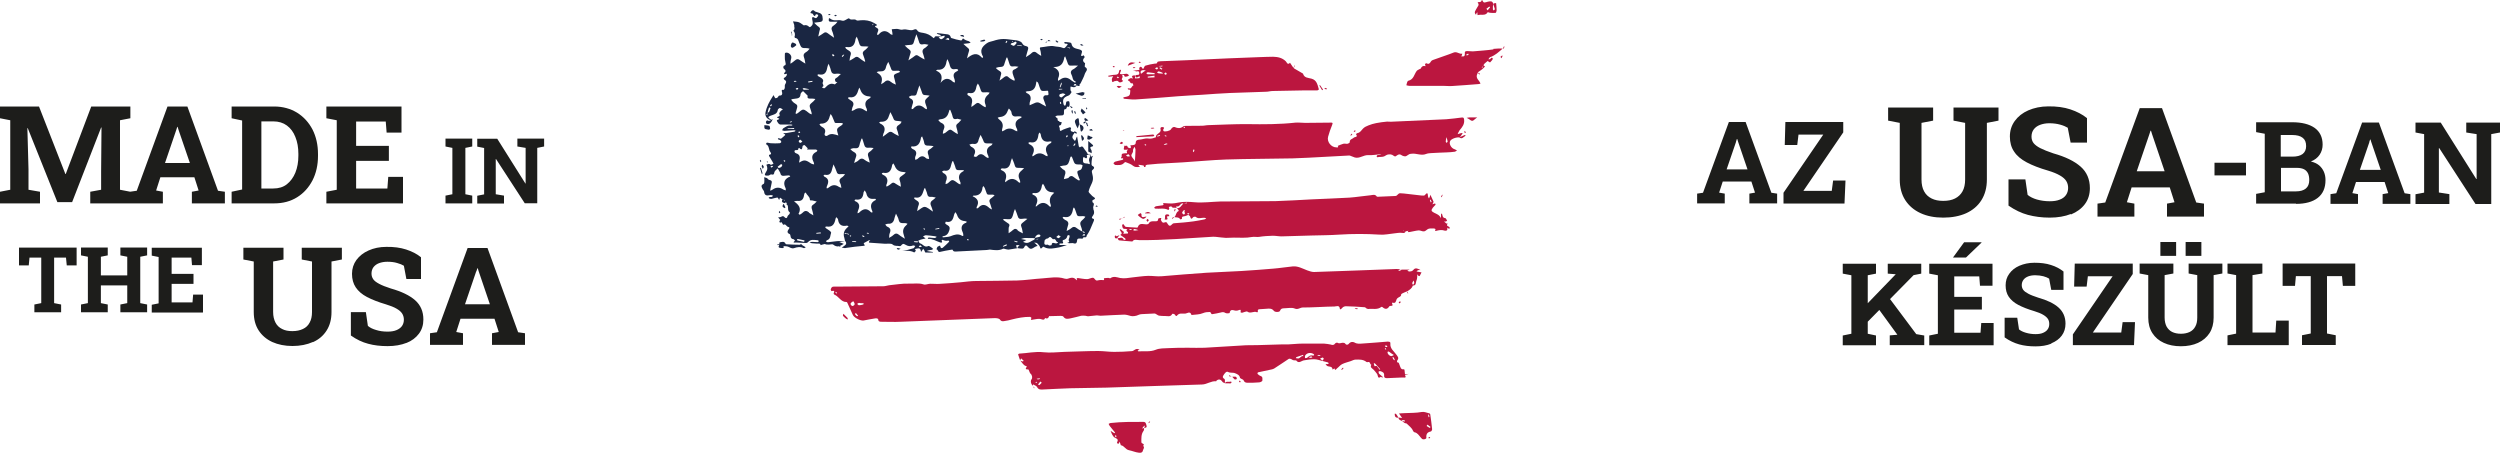 <?xml version="1.0" encoding="UTF-8"?>
<svg id="Vrstva_1" data-name="Vrstva 1" xmlns="http://www.w3.org/2000/svg" xmlns:xlink="http://www.w3.org/1999/xlink" viewBox="0 0 200 36.21">
  <defs>
    <style>
      .cls-1 {
        clip-path: url(#clippath);
      }

      .cls-2 {
        fill: none;
      }

      .cls-3 {
        fill: #1a2642;
      }

      .cls-4 {
        fill: #1d1d1b;
      }

      .cls-5 {
        fill: #bb163f;
      }
    </style>
    <clipPath id="clippath">
      <rect class="cls-2" width="200" height="36.21"/>
    </clipPath>
  </defs>
  <g class="cls-1">
    <path class="cls-4" d="m186.86,27.6v-.78l-.7-.14v-4.59h1.2l.07.78h.99v-1.79h-5.81v1.79h.99l.07-.78h1.19v4.59l-.7.14v.78h2.71Zm-3.76,0v-1.95h-1l-.06.95h-1.84v-4.59l.79-.13v-.79h-2.79v.79l.69.13v4.68l-.69.14v.78h4.9Zm-9.01-8.24h-1.26v1.11h1.26v-1.11Zm2.02,0h-1.26v1.11h1.26v-1.11Zm-.27,8.07c.39-.18.7-.44.92-.78.22-.34.33-.76.33-1.24v-3.4l.7-.13v-.79h-2.7v.79l.69.13v3.4c0,.29-.05.53-.16.72-.1.19-.25.33-.45.43-.2.09-.43.14-.7.14s-.5-.05-.69-.14c-.19-.09-.34-.24-.45-.43-.1-.19-.16-.43-.16-.72v-3.4l.7-.13v-.79h-2.7v.79l.69.13v3.4c0,.49.11.9.33,1.24.22.34.52.6.92.78.39.18.85.27,1.36.27s.98-.09,1.37-.27m-5.12.17l.08-1.83h-.99l-.11.83h-2.27l3.19-4.68v-.83h-4.64l-.05,1.84h1l.1-.83h1.98l-3.18,4.65v.86h4.88Zm-6.62-.13c.36-.15.64-.35.84-.62.2-.27.3-.59.3-.96,0-.53-.19-.96-.56-1.29-.37-.33-.92-.59-1.63-.79-.33-.11-.6-.21-.78-.31-.19-.1-.33-.2-.41-.31-.08-.11-.12-.24-.12-.38,0-.17.05-.31.14-.43.09-.12.22-.21.38-.27.16-.06.34-.09.55-.09.25,0,.46.03.66.08.19.05.35.12.46.19l.17.9h.98v-1.47c-.28-.22-.61-.4-1-.52-.39-.13-.83-.18-1.33-.18-.45,0-.85.09-1.2.24-.35.15-.62.37-.81.64-.2.27-.29.58-.29.93s.08.66.25.91c.17.25.42.47.76.65.34.18.77.35,1.28.5.3.09.54.19.71.29.17.1.3.21.38.33.08.12.11.26.11.41,0,.16-.04.31-.13.43-.08.12-.21.21-.37.28-.16.07-.36.1-.6.1-.28,0-.53-.04-.77-.11-.24-.07-.42-.16-.55-.27l-.14-.93h-1.01v1.57c.38.27.77.45,1.16.56.39.11.83.16,1.31.16s.91-.07,1.27-.22m-7.84-6.89h1.01l1.24-1.19v-.03h-1.39l-.89,1.22h.04Zm3.22,7.02v-1.78h-.99l-.06.78h-2.1v-1.86h2.21v-1.01h-2.21v-1.64h2l.06.75h1v-1.76h-5.06v.79l.69.13v4.68l-.69.14v.78h5.15Zm-5.55,0v-.78l-.64-.11-2.31-3.09-.86.86,1.66,2.28h0l-.61.05v.78h2.77Zm-3.86,0v-.78l-.66-.14v-4.68l.66-.13v-.79h-2.66v.79l.69.13v4.68l-.69.14v.78h2.66Zm3.01-5.61l.61-.12v-.79h-2.68v.79l.64.05h0s-3.19,3.3-3.19,3.3l.68.77,3.95-4.01Z"/>
    <path class="cls-4" d="m195.95,16.31v-.78l-.84-.13v-3.55h.03s2.9,4.47,2.9,4.47h1.26v-5.59l.7-.13v-.79h-2.7v.79l.83.13v3.59h-.03s-2.84-4.51-2.84-4.51h-2.02v.79l.69.13v4.68l-.69.13v.78h2.7Zm-6.41-4.94l.07-.21h.03l.06.2.76,2.23h-1.67l.76-2.22Zm-.9,4.94v-.78l-.45-.08.29-.89h2.29l.29.89-.45.08v.78h2.22v-.78l-.46-.07-2.06-5.66h-1.34l-2.07,5.66-.46.07v.78h2.22Zm-6.17-5.51h.89c.38,0,.66.07.85.22.19.14.28.36.28.67,0,.27-.09.48-.28.63-.19.14-.46.21-.81.21h-.94v-1.72Zm0,2.63h1.3c.22,0,.41.04.55.11.14.07.25.19.32.33.07.15.1.33.1.54,0,.29-.09.52-.27.67-.18.15-.45.23-.79.23h-1.2v-1.88Zm1.2,2.88c.75,0,1.34-.16,1.75-.48.41-.32.62-.79.62-1.42,0-.24-.04-.46-.13-.67-.09-.2-.22-.38-.39-.52-.17-.14-.39-.24-.65-.3.3-.12.54-.3.7-.54.16-.24.24-.51.24-.81,0-.59-.22-1.04-.64-1.34-.43-.3-1.03-.45-1.79-.45h-2.89v.79l.69.13v4.68l-.69.13v.78h3.2Zm-3.99-3.29h-2.52v1.01h2.52v-1.01Zm-7.73-2.28l.09-.28h.04l.08.26,1.01,2.98h-2.23l1.01-2.96Zm-1.2,6.59v-1.04l-.6-.11.38-1.19h3.05l.38,1.19-.6.11v1.04h2.96v-1.04l-.62-.09-2.74-7.55h-1.78l-2.76,7.55-.62.09v1.04h2.96Zm-5.08-.17c.48-.2.85-.47,1.12-.83.27-.36.4-.79.4-1.28,0-.71-.25-1.29-.74-1.72-.5-.44-1.22-.79-2.18-1.06-.45-.15-.79-.29-1.05-.42-.25-.13-.43-.27-.54-.41-.11-.15-.16-.32-.16-.51,0-.23.06-.42.18-.58.12-.16.29-.28.5-.36s.46-.13.74-.13c.33,0,.62.04.87.11.26.07.46.16.61.25l.23,1.19h1.31v-1.96c-.37-.3-.82-.53-1.33-.7-.51-.17-1.11-.25-1.77-.24-.6,0-1.14.12-1.6.32s-.82.49-1.08.85c-.26.36-.39.77-.39,1.24s.11.88.34,1.21c.22.34.56.62,1.01.86s1.02.46,1.71.66c.4.12.71.25.95.39.23.13.4.28.5.44.1.16.15.35.15.55,0,.22-.06.41-.17.57-.11.16-.28.29-.5.37-.22.09-.48.13-.8.13-.37,0-.71-.05-1.03-.14-.31-.09-.56-.22-.74-.37l-.18-1.24h-1.35v2.1c.51.35,1.03.6,1.55.74.53.14,1.11.22,1.75.22s1.21-.1,1.69-.29m-8.38-.06c.52-.24.93-.58,1.22-1.04.29-.46.44-1.01.44-1.66v-4.53l.93-.18v-1.05h-3.6v1.05l.93.18v4.53c0,.38-.07.7-.21.95-.14.25-.34.44-.6.57-.26.13-.57.19-.94.19s-.67-.06-.93-.19c-.26-.13-.46-.31-.6-.57-.14-.25-.21-.57-.21-.95v-4.53l.93-.18v-1.05h-3.6v1.05l.93.18v4.53c0,.65.15,1.2.44,1.65.29.45.7.8,1.22,1.04.52.24,1.13.36,1.82.36s1.31-.12,1.83-.35m-9.73-.79l.08-1.83h-.99l-.11.83h-2.27l3.19-4.68v-.83h-4.63l-.05,1.84h1l.1-.83h1.98l-3.18,4.65v.86h4.88Zm-8.68-4.94l.07-.21h.03l.06.2.76,2.23h-1.67l.76-2.22Zm-.9,4.94v-.78l-.45-.08.29-.89h2.29l.29.89-.45.08v.78h2.22v-.78l-.46-.07-2.06-5.66h-1.34l-2.07,5.66-.47.07v.78h2.22Z"/>
    <polyline class="cls-3" points="87.33 12.27 87.34 12.26 87.33 12.26 87.33 12.26 87.33 12.27"/>
    <path class="cls-3" d="m87.02,13.09c-.36-.02-.4-.06-.38-.39,0-.09.03-.19.16-.08.12.1.17,0,.17-.09,0-.05-.1-.12.03-.14.07,0,.15.02.22.03,0,.05,0,.11-.03.15-.08.13-.09.26-.03.4.05.13.04.22-.13.12m-.3,4.38c-.37.33-.37.33-.2.8.03.08.04.16.05.25-.14-.08-.29-.15-.41-.25-.18-.15-.32-.16-.49,0-.1.09-.23.14-.35.21.03-.13.04-.26.09-.38.09-.22.06-.39-.18-.49-.07-.03-.13-.09-.19-.14-.02-.02-.03-.05-.04-.08.03-.01.06-.04.08-.04.51.11.68-.19.75-.62,0-.05.05-.09.07-.14.03.04.06.08.08.13.02.04.03.08.05.13.18.46.04.47.62.44.06,0,.12.03.17.05-.03.04-.06.09-.1.12m-.14,1.05s.04,0,.06,0c.05.01.09.04.14.06,0,.02-.02.05-.03.05-.04,0-.09-.01-.12-.03-.02-.01-.03-.05-.04-.08m.18.34h-.19s.05-.1.09-.11c.12-.04.13.02.1.11m-1.99-5.54c.09-.02.18-.05.27-.06.3-.01.39-.08.49-.39.03-.09.04-.18.07-.26.01-.04.05-.07.07-.1.03.03.06.06.08.09.02.04.03.08.05.13.16.44.16.44.62.44.06,0,.17.06.17.07-.03.11-.05.24-.12.32-.07.08-.26.08-.29.16-.04.1.03.24.06.35.03.11.08.21.14.35-.04,0-.09.03-.12.02-.13-.08-.27-.17-.39-.27-.13-.11-.24-.1-.36,0-.03.02-.04.07-.06.08-.12.04-.24.06-.36.09.03-.11.04-.22.08-.32.07-.19.08-.35-.13-.45-.03-.01-.06-.04-.08-.06-.06-.06-.13-.12-.19-.18m-.14,5.73s-.1-.06-.15-.09c.06-.05.12-.1.18-.15.08.05.13.08.18.12-.07.05-.13.11-.21.13m-.18.41c-.13,0-.32-.15-.34.13,0,.02-.12.04-.18.04-.05,0-.11-.08-.15-.07-.35.08-.24-.18-.23-.33,0-.05.1-.11.16-.15.03-.02.1,0,.12-.03.15-.14.15-.14.28-.02.04.04.1.11.13.1.24-.09.19.24.36.23,0,0,.01.03.02.05-.06.02-.12.05-.18.07m-1.55-2.98s-.02,0-.06,0c.01-.04.02-.09.04-.12.16-.35.15-.65-.26-.82-.03,0-.04-.05-.06-.07.04-.02.08-.06.11-.06.45.07.61-.19.67-.58,0-.06.06-.11.09-.16.04.05.07.1.1.16.01.02.02.04.03.06q.15.45.63.46s.09.02.14.04c-.03.03-.06.06-.09.09q-.37.32-.22.79s.03.08.04.13c0,.04-.01.08-.02.12-.03-.01-.07-.02-.09-.04-.35-.39-.7-.35-1.05,0m.25,2.44c-.12.03-.25.06-.37.08.06-.18.23-.31.37-.26.03,0,.08.06.08.09,0,.03-.05.08-.08.09m-.14.19c-.08.02-.15.03-.23.04-.02,0-.04,0-.06,0-.23.08-.42.31-.7.24-.07-.02-.13-.05-.19-.07.05-.03.11-.06.16-.09.04-.02.07-.04.11-.06-.04,0-.08-.01-.12-.02l-.31-.06c.11-.03.22-.08.33-.08.26,0,.53,0,.79.01-.02.04-.04.09-.06.13.03,0,.07,0,.1-.01.07-.02.15-.05.22-.08,0,.02,0,.05-.02.05m-1.63-.74c-.22-.2-.34-.02-.48.09-.08.06-.16.11-.24.17,0-.1,0-.21,0-.31,0-.08,0-.16.04-.23.06-.14.01-.2-.11-.27-.12-.07-.23-.17-.39-.28.07-.03.09-.05.11-.05.19,0,.45.06.55-.03.14-.13.16-.38.23-.58.02-.04.04-.08.08-.19.09.23.17.4.22.58.05.19.15.23.32.21.14-.02.28-.04.45,0-.12.1-.24.2-.37.3-.12.09-.18.17-.11.34.07.16.08.34.12.52-.14-.08-.31-.14-.43-.25m-.02.98c-.08-.03-.16-.06-.24-.09,0,0,.01-.05.01-.05.09.02.18.04.26.06-.01.03-.03.06-.04.08m-.83.24c-.09.04-.18.07-.31.11.03-.07.03-.08.04-.09.09-.04.17-.08.26-.12,0,.03.02.09,0,.09m-.49-6.1s.1-.07.15-.06c.46.08.61-.2.68-.57.01-.06.05-.12.09-.25.07.18.13.29.17.42.11.37.11.36.47.36.11,0,.22.01.33.02-.08.07-.15.15-.23.22q-.3.24-.17.6c.03.07.06.15.08.22.01.04,0,.09,0,.13-.04-.01-.09-.01-.12-.04-.35-.36-.7-.35-1.06,0-.02-.07-.03-.09-.02-.11.14-.36.14-.67-.28-.85-.04-.01-.06-.06-.08-.1m-.22-4.11c.06-.02.11-.05.17-.05q.46-.04.61-.48c.02-.07.07-.13.1-.2.05.06.12.12.16.19.03.03.04.08.05.13.03.26.17.35.42.31.09-.01.18,0,.27,0,.04,0,.07.02.14.05-.06.05-.09.09-.13.1-.41.19-.47.48-.26.86.03.05.02.13.02.19-.06-.02-.12-.05-.18-.07,0,0-.02-.01-.03-.02q-.43-.28-.84.02s-.11.05-.17.07c0-.06,0-.13.01-.19,0-.02.01-.04.02-.06q.12-.42-.24-.69c-.05-.04-.09-.09-.13-.14m-.14-4c.07-.02.14-.05.21-.06.4-.03.4-.03.51-.41.04-.12.08-.23.12-.35.02,0,.04,0,.06-.01.05.16.12.31.16.47.05.2.15.28.36.24.12-.02.25.02.38.03-.11.07-.2.17-.32.21-.19.07-.17.22-.14.35.03.14.1.28.15.42.01.04,0,.08,0,.13-.04-.01-.08-.01-.12-.03-.12-.07-.25-.13-.34-.22-.14-.15-.26-.13-.4-.01-.09.08-.2.15-.35.26.03-.14.05-.23.08-.32.1-.35.09-.35-.21-.54-.06-.04-.11-.1-.16-.15m-.21,10.29c-.06.05-.12.1-.19.15-.12.08-.15.19-.09.32.06.16.11.33.18.56-.11-.06-.17-.08-.2-.11-.3-.29-.59-.38-.9-.02-.02.03-.08.03-.12.05,0-.04-.03-.1,0-.13.22-.4.07-.68-.33-.85.04-.04.05-.05.06-.05.44.02.68-.19.73-.63,0-.05.05-.1.07-.14.03.05.07.09.1.14.03.05.04.11.06.16.18.43.04.4.56.39.06,0,.12.03.18.04-.04.04-.07.08-.11.12m-1.9-4.17c.06-.02.13-.04.19-.05.03,0,.07-.01.1,0,.29.05.4-.1.45-.36.03-.12.1-.24.15-.36.06.12.12.23.17.35.13.34.12.34.6.33.06,0,.13.01.19.02-.04.05-.06.12-.11.14-.38.19-.43.47-.24.83.03.05.02.13.02.19-.06-.02-.12-.04-.17-.07-.04-.02-.08-.05-.11-.08-.21-.2-.42-.24-.63,0-.03.03-.08.05-.12.05-.05,0-.1-.03-.15-.04.02-.09.03-.11.04-.13.15-.3.05-.5-.24-.64-.06-.03-.09-.11-.14-.16m-.19,7.64s0-.05-.01-.08c.03,0,.06-.01.09,0,.02,0,.03.03.07.07-.07,0-.11.02-.15,0m-.12-1.38c-.38.16-.38.44-.23.76.02.04.03.09.04.13,0,.05,0,.1,0,.16-.04,0-.09,0-.12-.03-.31-.18-.6-.07-.9.05-.19.07-.41.06-.62.09,0-.03-.01-.06-.02-.09.32-.02.47-.21.55-.49.05-.18.03-.3-.14-.39-.07-.04-.14-.08-.19-.14-.02-.02.02-.09.04-.14,0,0,.02,0,.03,0,.5.1.56-.26.65-.6.02-.06.06-.11.09-.17.04.05.07.1.1.15.02.03.03.06.04.09q.15.45.64.48s.09.03.14.05c-.03.03-.05.08-.08.1m-1.89-4.13c.05-.02.11-.07.15-.06.43.08.51-.21.58-.52.02-.08.05-.15.07-.22.02,0,.05-.01.07-.02.06.18.15.35.19.53.04.15.11.2.26.19.13,0,.26,0,.4,0,0,.04,0,.07-.02.08-.41.2-.44.51-.25.89.03.05,0,.12,0,.18-.05-.02-.1-.05-.15-.07-.02,0-.04-.03-.06-.04-.14-.09-.28-.24-.43-.24-.13,0-.25.17-.38.26-.05.03-.11.04-.17.06,0-.05.01-.11.02-.16,0-.01,0-.02,0-.03.13-.29.14-.54-.2-.7-.04-.02-.07-.08-.1-.13m-.07-3.89c-.05-.02-.09-.06-.13-.1-.04-.04-.07-.08-.1-.12.06-.02.11-.05.17-.06q.5-.03.65-.5c.03-.08.05-.17.08-.25.02,0,.04,0,.06,0,.07.18.15.35.19.54.04.17.12.23.29.19.03,0,.07-.02.1-.02.1.02.21.05.31.08-.07.07-.13.15-.2.22-.26.21-.25.2-.13.62.03.1.03.21.05.31-.09-.05-.18-.09-.26-.15-.36-.24-.31-.32-.74.04-.05.04-.13.06-.2.08,0-.06,0-.13.02-.19,0-.04.02-.09.04-.13.11-.24.09-.43-.18-.55m-.48,8.53s0-.06,0-.06c.1-.02.21-.04.31-.06,0,.02,0,.04,0,.07-.11.02-.21.04-.32.05m-.33-1.88c.06.12.09.25.15.45-.26-.16-.46-.37-.67-.38-.18,0-.38.21-.6.34.04-.17.05-.32.11-.45.08-.18.03-.3-.13-.39-.07-.04-.13-.09-.19-.14-.02-.02-.03-.06-.04-.08.03-.01.06-.04.09-.03.48.09.58-.26.69-.59.02-.06.03-.12.1-.18.06.17.15.33.18.5.04.19.14.24.31.22.03,0,.07-.01.1,0,.09.01.18.03.27.05-.06.06-.12.12-.19.17-.21.13-.3.28-.17.53m-.53,1.88s-.07-.05-.1-.07l.05-.06s.06.05.09.08c-.02.03-.03.04-.04.05m-.55,1.01c-.1,0-.19-.01-.32-.03.04-.05.05-.06.05-.06.09,0,.19,0,.28,0,0,.03,0,.08-.01.08m-.53-7.55s.01-.12.02-.12c.53.07.7-.26.77-.7,0-.03.04-.05.09-.1.06.18.14.33.16.49.03.22.16.26.35.25.13,0,.27.02.41.04-.1.09-.19.19-.3.25-.24.13-.18.3-.11.49.03.09.03.19.05.29-.09-.02-.2-.01-.25-.07-.27-.26-.47-.14-.69.07-.04.04-.12.04-.18.06,0-.06,0-.13,0-.19,0-.03.02-.07.03-.1.12-.26.06-.45-.21-.56-.05-.02-.1-.06-.13-.11m-.16-4.09c.06-.03.11-.07.17-.08.06-.01.14,0,.2,0,.13,0,.2-.04.23-.18.05-.19.13-.38.21-.64.07.19.12.31.16.43.11.34.11.34.45.36.06,0,.12.02.21.03-.14.15-.33.26-.36.41-.03.15.08.34.13.52.01.05.01.11.02.16-.05-.02-.11-.02-.15-.05-.33-.31-.64-.36-.96.01-.02.03-.08.02-.12.03,0-.04,0-.08,0-.12.02-.07.04-.15.06-.22.1-.23.08-.41-.17-.52-.05-.02-.07-.08-.11-.12m.01-3.81c-.13-.08-.23-.2-.34-.3.15-.02.3-.05.45-.05.14,0,.23-.05.27-.2.05-.19.12-.38.21-.65.08.23.15.38.19.54.05.2.12.32.36.26.13-.03.28.02.42.04-.1.09-.18.2-.29.26-.26.14-.2.33-.12.54.05.12.07.26.1.38-.12-.07-.25-.12-.36-.2-.3-.2-.29-.2-.57.02-.09.07-.2.14-.37.25.07-.24.11-.4.16-.55.06-.15.02-.25-.12-.34m-.23,14.1q-.33.29-.19.71c.03.09.05.19.1.35-.19-.13-.34-.2-.46-.31-.17-.14-.31-.14-.47.02-.09.09-.22.15-.33.22.01-.13,0-.27.05-.38.11-.26.05-.42-.21-.52-.06-.03-.1-.11-.15-.17.07-.02.14-.06.21-.06.33.03.47-.15.53-.45.02-.11.07-.21.12-.36.07.15.13.25.17.35.11.35.07.43.57.41.06,0,.12.03.18.05-.03.04-.06.09-.1.12m-1.96-4.15s.08-.05.11-.05c.49.1.65-.19.72-.6,0-.05.06-.1.1-.15.03.05.06.09.08.14.01.02.02.04.03.06q.18.47.69.49c.06,0,.11.02.19.03-.05.06-.06.09-.09.11-.09.07-.18.14-.27.2-.15.09-.18.2-.11.37.06.15.06.31.08.47-.13-.08-.28-.14-.4-.23-.13-.1-.24-.15-.38-.01-.08.08-.19.13-.28.19-.03.02-.06.03-.09.04,0-.04-.03-.09-.02-.12.17-.37.12-.67-.29-.84-.03-.01-.05-.07-.07-.1m-.2-4.09s.07-.03.11-.04c.02,0,.04,0,.07,0q.44,0,.57-.4c.04-.12.09-.25.14-.37.06.13.14.25.19.38.12.31.11.31.53.34.06,0,.12.03.18.05-.03.05-.06.11-.1.16-.03.03-.07.06-.11.08-.19.11-.24.25-.14.45.06.14.08.3.12.45-.14-.08-.3-.14-.42-.23-.17-.14-.31-.14-.47,0-.1.09-.22.16-.39.29.03-.13.03-.19.05-.24.17-.35.15-.64-.26-.82-.03-.01-.05-.07-.08-.1m-.2-4s.08-.05.13-.06c.05-.01.11-.01.17-.01.25.01.4-.09.45-.35.03-.14.12-.28.18-.41.06.13.12.26.17.4.12.33.11.33.47.31.07,0,.14-.01.2,0,.03,0,.06.04.1.06-.02.03-.04.06-.06.07-.03.02-.06.02-.09.03-.37.14-.39.17-.28.53.04.14.06.28.1.42-.13-.06-.27-.11-.37-.2-.2-.17-.37-.18-.55,0-.06.06-.14.09-.26.17.02-.12.04-.18.05-.24q.08-.41-.3-.64s-.06-.05-.1-.08m4.84-.2c.48.04.68-.23.74-.65,0-.04.03-.08.08-.2.08.2.15.34.18.49.06.23.17.36.42.31.05-.01.12-.01.17,0,.04,0,.06.05.09.08-.03.03-.05.07-.08.08-.27.12-.34.27-.26.53.02.06.05.13.06.19.01.06.02.13.02.19-.06-.02-.13-.02-.17-.06-.34-.33-.66-.32-.99.09.17-.46.12-.8-.36-.98.06-.04.08-.07.1-.06m.35-2.69h0c.08-.01.15-.03.23-.05,0,.04.02.1,0,.12-.08.07-.16.15-.26.17-.06.01-.14-.09-.21-.14.08-.03.15-.07.23-.1m.61.22s0,.06,0,.09c-.1-.02-.21-.04-.31-.07.11-.02.23-.2.31-.02m1.59,4.32c.47.09.54-.23.61-.57.02-.07.07-.12.1-.19.03.06.07.11.1.17.02.03.03.06.04.1.18.52.12.44.61.43.06,0,.13.02.19.03-.04.06-.07.13-.13.17q-.36.3-.22.74s.04.08.04.13c0,.04,0,.09,0,.13-.04-.01-.08-.02-.12-.04-.11-.07-.23-.14-.34-.23-.13-.11-.23-.1-.35,0-.09.08-.2.15-.34.25.01-.14.01-.2.03-.27.08-.29.02-.52-.28-.65-.04-.02-.06-.08-.09-.13.05-.03.1-.09.14-.08m3.01-4.17s.07.07.07.07c-.03.04-.07.08-.1.12-.02-.02-.05-.04-.05-.05.02-.05.05-.09.08-.15m.39.21c.05-.02.11-.03.16-.04,0,0,0,0,0,0,.06-.03.11-.08.18-.09.02,0,.09.09.09.1-.07.08-.14.2-.23.23-.07.02-.17-.07-.26-.11.02-.03.03-.08.06-.09m.09-.18s.05.08.07.12l-.12-.09s.05-.03.05-.03m.38.33c.12,0,.24.02.36.03,0,.02,0,.05,0,.05-.12-.01-.25-.02-.37-.04,0-.02,0-.03.01-.05m.79,3.7c.44.01.66-.19.72-.64,0-.05.02-.1.03-.15.05.04.11.07.13.12.05.1.07.21.11.32.12.34.13.34.49.32.1,0,.22-.07.21.1,0,.1.11.28-.17.25-.14-.02-.29.12-.2.33.07.16.12.34.2.57-.2-.11-.35-.18-.49-.27-.27-.16-.48.04-.71.12-.04.01-.08.03-.12.05,0-.05,0-.1,0-.16,0-.01,0-.02,0-.03.12-.33.16-.63-.24-.79-.03-.01-.05-.07-.08-.1.04-.01.07-.03.11-.03m1.97,4.02s-.03.09-.06.11c-.44.21-.49.53-.27.93.02.03,0,.08,0,.13-.04-.01-.08-.02-.12-.03-.04-.02-.08-.05-.11-.07q-.44-.29-.87.06s-.07.03-.11.05c0-.03,0-.06,0-.1,0-.01,0-.02.01-.03.19-.37.16-.66-.26-.85-.03-.02-.05-.06-.08-.1.05-.02.1-.06.14-.05.46.09.62-.17.67-.57,0-.07.05-.13.08-.21.04.04.06.05.07.07.02.03.04.06.04.09.06.45.29.65.75.55.04,0,.08.02.12.03m1.01-6.74s.02-.04.07-.1c.07.19.14.34.19.51.05.18.13.27.33.24.14-.02.29,0,.51,0-.16.12-.25.23-.36.28-.23.11-.26.27-.15.47.1.17.05.44.32.52,0,0,0,.04,0,.06-.01.01-.04.03-.06.03-.08-.04-.16-.09-.23-.14-.05-.03-.09-.07-.13-.1q-.41-.31-.82,0c-.05.04-.11.06-.17.09,0-.06-.01-.13.01-.19.17-.39.08-.69-.39-.91.62.03.8-.3.88-.74m.47-.8s-.01.04-.02.06c-.09-.05-.19-.09-.28-.14.1.03.2.05.3.08m.28,3.03s.02-.08.04-.1c.1-.07.16-.03.19.07-.02,0-.03.02-.05.02-.06,0-.12,0-.18.01m-.99.95s-.14-.06-.15-.11c-.04-.21.16-.17.26-.22.03-.02.1.03.23.07-.15.12-.23.21-.34.26m-.06.53s-.05-.07-.05-.11c0-.02.03-.04.06-.09.02.06.05.1.05.14,0,.02-.04.04-.05.05m-.07-1.36c.03-.11.07-.21.12-.37.03.09.05.11.04.13-.03.09-.07.18-.11.27-.02,0-.05-.02-.05-.03m.2.15s0,.03,0,.04c-.09,0-.18.01-.27.02,0-.02,0-.06,0-.06.09,0,.18,0,.27,0m.37,3.71s.05.03.09.05c-.04.05-.08.09-.11.13-.01-.03-.04-.06-.04-.08,0-.04.03-.07.06-.09m.11.79s.02.03.02.05c-.02.01-.03.03-.05.04-.01-.02-.02-.05-.04-.07.02,0,.04-.02.06-.02m.42,0c.03-.05.06-.1.1-.15,0,0,.04.02.08.04-.05.07-.09.12-.13.18-.02-.02-.06-.06-.05-.07m-12.24,8s.06.05.13.11c-.09.02-.13.04-.18.04-.03,0-.05-.04-.08-.07.05-.03.09-.07.13-.08m-3.57-3.62c-.44.2-.45.52-.27.9.01.03,0,.06,0,.1-.04,0-.09,0-.11-.02-.34-.37-.65-.28-.96.04-.02.02-.06.02-.12.04.01-.07.01-.13.03-.17.14-.33.2-.63-.22-.8-.02,0-.04-.05-.05-.08.04-.02.07-.06.1-.05.43.07.58-.16.62-.54,0-.07.07-.13.1-.19.04.06.08.13.11.19.02.03.02.06.03.1q.11.41.52.39c.07,0,.14-.01.2,0,.02,0,.03.1.03.1m-.65,2.69s-.07-.04-.1-.06c.04,0,.08-.03.12-.02.02,0,.04.04.08.08-.05,0-.08.02-.1,0m-.34.26s-.08-.05-.12-.08c.02-.02.05-.06.06-.05.05.02.09.05.15.09-.05.02-.08.05-.1.04m-.59.4s-.04.01-.06.01c-.09-.01-.17-.02-.26-.04,0-.02.02-.05.03-.05.1,0,.2.02.3.03,0,.02,0,.03,0,.05m-.46-7.44c.07-.02.14-.04.21-.06.05,0,.11-.01.17,0,.2.02.31-.06.35-.26.03-.17.11-.34.16-.51.02,0,.04,0,.06,0,.05.16.11.31.15.47.05.2.15.28.36.26.13-.02.26.01.4.02-.1.1-.18.22-.3.29-.21.13-.17.28-.11.46.05.14.07.28.1.42-.12-.06-.26-.11-.36-.19-.2-.17-.36-.18-.54.01-.07.08-.19.12-.35.21.05-.18.08-.31.13-.43.09-.2.05-.35-.15-.45-.05-.03-.1-.06-.14-.09-.05-.04-.09-.09-.14-.14m.02,7s-.05-.03-.08-.05c.01-.02.03-.04.05-.06.03.02.06.03.08.05-.02.02-.04.07-.05.06m-.15-11c-.09-.08-.06-.16.05-.15.5.07.63-.27.74-.64,0-.03.03-.06.06-.13.04.09.06.13.08.17q.17.5.69.53c.05,0,.1.03.15.04-.03.04-.06.1-.1.12-.38.19-.42.47-.24.82.03.06.02.15.03.22-.07-.03-.14-.06-.2-.1,0,0-.02-.01-.03-.02q-.39-.27-.79.01c-.06.04-.13.05-.2.08,0-.06.01-.13.03-.19.01-.05.02-.11.05-.16.11-.22.06-.38-.16-.5-.06-.03-.11-.08-.16-.12m-.21-4.01s-.05-.07-.08-.1c.04-.02.08-.05.11-.04.48.08.66-.18.72-.61,0-.06.05-.11.1-.22.08.2.15.36.19.52.05.2.15.28.36.26.13-.01.26.01.39.02-.1.1-.19.22-.3.29-.16.11-.2.22-.12.39.07.16.11.33.16.5-.02.01-.03.02-.05.03-.15-.1-.3-.19-.44-.31-.14-.12-.25-.11-.38,0-.12.09-.26.15-.39.23.02-.14.03-.29.08-.42.07-.18.03-.3-.13-.39-.08-.04-.15-.1-.22-.15m-.34,10.29c-.2.13-.24.28-.13.48.02.04.04.08.05.13.02.07.03.15.04.23-.08-.03-.16-.05-.23-.1q-.36-.24-.71.02s-.09.07-.14.1c-.03.02-.06.01-.09.02,0-.03-.02-.06-.01-.09,0-.03.02-.07.03-.1.14-.31.17-.58-.21-.75-.03-.01-.05-.07-.07-.1.04-.02.08-.06.11-.05.44.09.53-.21.6-.53.02-.08.05-.15.09-.3.1.23.19.39.24.56.05.19.14.25.33.22.12-.02.24,0,.36.01-.08.08-.15.19-.25.25m-1.73-4.15s-.05-.07-.08-.1c.04-.02.07-.04.11-.05.03,0,.07,0,.1,0q.46-.04.59-.49s.02-.06.03-.1c.02-.06.05-.12.07-.18.04.06.09.11.12.18.07.16.13.33.21.5.01.03.07.04.11.04.14,0,.27,0,.41,0,.05,0,.09.03.14.04-.02.04-.04.08-.07.11-.13.11-.34.19-.39.33-.05.14.05.34.09.52-.3-.09-.57-.21-.86,0-.14.1-.29-.01-.23-.17.11-.28-.03-.42-.24-.53-.04-.02-.08-.05-.11-.08m-.32,8.64s0-.05,0-.07c.08,0,.16-.02.25-.03.04,0,.07,0,.11,0,0,.02,0,.05,0,.07-.12,0-.23.02-.35.03m-.59-1.7c-.17-.14-.33-.18-.5,0-.07.07-.16.13-.25.18-.01,0-.1-.07-.1-.07.26-.46.01-.74-.36-1,.1-.02.19-.05.27-.04.34.05.49-.14.53-.44.01-.07.03-.13.06-.19.01-.02.09-.03.09-.03.07.21.32.31.32.56,0,.02.02.05.04.06.04,0,.09,0,.13,0,.13.03.25.06.38.09-.09.08-.17.18-.27.24-.19.12-.16.26-.1.43.05.14.07.29.1.44-.12-.07-.25-.14-.37-.22m-.37,2.34c-.18-.04-.36-.07-.53-.11-.02,0-.03-.05-.05-.08.03-.01.06-.04.08-.04.18.03.35.07.53.11,0,.04-.02.08-.03.12m-.74-7.33c.1-.04.29.06.29-.17,0,0,.05-.02.05-.02.27.27.24,0,.28-.15.01-.04.14-.09.16-.07.1.08.17.18.26.27-.12.06-.08.08.02.08.2,0,.41,0,.61,0,.05,0,.09.05.13.08-.02.04-.04.09-.07.1-.42.2-.4.5-.22.85.02.05.02.1.03.16-.06-.01-.12-.01-.18-.04-.06-.02-.12-.06-.17-.1-.34-.23-.5-.23-.84,0,0-.04-.02-.07,0-.1.07-.28.1-.54-.26-.65-.05-.01-.1-.06-.12-.11-.01-.03.01-.12.04-.13m.42-.85c.06.03.1.09.17.17-.08.04-.15.1-.19.09-.05-.02-.11-.09-.1-.14,0-.04.1-.12.12-.11m-.17-.6s.05-.04.09-.07c.03.03.06.05.08.07-.02.02-.05.06-.07.06-.04,0-.07-.04-.1-.06m.03.23c.03.06.05.11.07.15-.03,0-.07.03-.08.02-.03-.03-.05-.07-.07-.11,0,0,.04-.03.08-.06m-.22-1.7s0-.09,0-.13c.02-.07.05-.13.06-.19.03-.12.09-.26.05-.36-.03-.09-.18-.14-.27-.22-.04-.03-.08-.08-.12-.12-.03-.04-.06-.08-.09-.12.04-.02.08-.04.12-.05.05-.01.11,0,.17-.02.22-.03.44-.03.46-.34,0-.07.06-.14.11-.2.02-.03.1-.07.11-.06.12.11.23.23.35.35,0,0,0,.02,0,.03q-.06.21.18.21s.05,0,.07,0h0s.09,0,.14,0c.08,0,.15.02.23.03-.05.06-.1.14-.16.19-.35.29-.35.29-.2.72.02.05.04.11.05.16.01.05.01.11.02.16-.06-.02-.12-.04-.17-.07-.17-.11-.33-.3-.51-.31-.15,0-.31.2-.47.3-.04.03-.09.03-.14.05m-.64,1.21s0-.04,0-.06c.17,0,.35-.02.52-.03,0,.03,0,.05,0,.08h-.52Zm.19-.54s-.02-.02-.03-.03c.05-.02.1-.05.15-.06,0,0,.02.02.05.05-.06.02-.11.04-.16.05m.41-3.34s.08.03.12.04c-.05.02-.09.04-.16.06-.03-.02-.06-.04-.08-.06.04-.02.08-.04.12-.04m.25.62s-.06.08-.1.1c-.02,0-.06-.03-.12-.07.06-.04.09-.08.12-.08.03,0,.07.03.1.05m.46-.03c.13.02.25.05.38.08,0,0,0,.02,0,.03-.14,0-.27.03-.41.02-.03,0-.06-.07-.09-.11.04,0,.08-.02.12-.02m.66-.58s0,.05.01.07c-.11.02-.22.04-.33.06,0-.03-.01-.05-.02-.08.11-.02.22-.04.33-.05m.52-.52c.52.11.63-.23.7-.62,0-.05.04-.1.09-.23.08.22.15.36.18.52.05.23.17.32.41.28.13-.02.26,0,.39.02-.09.09-.19.18-.28.26-.06.05-.15.08-.18.14-.03.06,0,.15.04.22.01.02.09.02.14.02-.08.07-.18.2-.22.19-.34-.15-.56.06-.75.26-.11.11-.15.02-.23,0-.01,0-.03-.03-.04-.04.27-.08,0-.25.07-.38.1-.19-.03-.31-.19-.4-.06-.03-.12-.06-.18-.1-.03-.02-.04-.07-.06-.1.04-.02.08-.05.11-.05m1.11-1.63c.09.07.12.1.15.12-.04.03-.07.07-.11.08-.01,0-.06-.05-.07-.09,0-.03.02-.08.03-.12m.84.08s.06,0,.09,0c-.04.06-.08.11-.13.18-.03-.02-.05-.04-.07-.06.04-.04.07-.09.12-.12m2.47-2.5s-.09.09-.14.14c-.01-.01-.02-.03-.03-.04l.17-.1Zm-2.05,16.9c-.05-.03-.11-.06-.16-.09-.05,0-.1.01-.15.02,0-.03.02-.08.03-.08.05,0,.1.02.15.04.06.02.12.04.17.05-.01.02-.04.06-.04.06m-5.08-2.73s-.09-.05-.14-.07c.05,0,.09.01.14.02,0,0,0,.04,0,.05m-.04-3.1s-.06-.07-.08-.1c.03-.01.06-.04.08-.03.03,0,.05.04.07.06-.02.02-.03.04-.07.07m-.5.46s-.05-.07-.05-.07c.09-.07.18-.15.27-.21.02-.01.08.04.1.06,0,.16-.2.28-.33.23m-.55,0s-.04-.07-.06-.1c.04-.02.09-.06.13-.06.03,0,.06.05.08.07-.05.02-.09.05-.16.08m-.06-4.9s-.03-.04-.03-.05c.03-.05.06-.09.1-.13.01.02.03.04.07.08-.05.03-.09.06-.13.09m0,.17c-.07.12-.05.31-.24.35.04-.13.07-.26.11-.39,0-.02.06-.04.08-.03.02,0,.05.06.05.07m-.25.55s-.05-.03-.08-.04c.03-.05.06-.1.08-.15,0,0,0,.01,0,.02,0,.06,0,.12,0,.17m26.09,7.51c-.03-.05-.03-.13-.02-.19.03-.13.12-.25-.05-.35-.03-.02-.02-.17,0-.18.4-.15.06-.23-.03-.33-.08-.08-.16-.16-.23-.24-.03-.04-.07-.09-.06-.13.03-.11.06-.23.11-.33.28-.58.29-.65.15-1.22-.01-.05,0-.12.04-.15.15-.13.22-.24-.02-.35-.03-.02-.05-.09-.05-.14,0-.16.02-.33.05-.49,0-.06.05-.11.08-.17-.06.03-.11.05-.17.08-.01-.06-.03-.11-.04-.17-.13.03-.23,0-.27-.14-.06-.09-.12-.18-.19-.26-.1-.11-.14-.38-.39-.18,0,0-.09-.06-.09-.1-.05-.26-.09-.52-.13-.77-.07.09-.09.17-.11.25-.01.04-.05.07-.07.11-.03-.03-.05-.07-.07-.09-.25-.21-.08-.39.05-.57.05.03.1.06.15.09,0-.05.03-.12,0-.13-.05-.04-.13-.06-.19-.09,0,.03.02.06.03.09-.16-.05-.4-.03-.27-.33,0-.01-.07-.08-.1-.07-.18.05-.36.12-.54.19-.13.05-.28.25-.27-.1,0-.11-.17-.21.07-.26.05-.01.06-.16.09-.24-.06,0-.12,0-.18-.03-.02,0-.04-.06-.05-.06-.18,0-.03-.23-.18-.26-.04,0-.07-.08-.1-.12.06-.02.12-.05.18-.06.05,0,.11,0,.17,0,.33,0,.35-.03.34-.37,0-.04.03-.13.05-.13.17.01.15-.13.2-.22,0,0,.07.02.11.04.04-.05.09-.11.09-.16,0-.1,0-.21-.04-.29,0-.02-.16-.02-.21.02-.04.03-.03.14-.05.21-.01.05-.05.09-.07.13-.03-.03-.09-.06-.1-.09-.13-.42-.03-.59.37-.73.11-.04.19-.17.25-.27.02-.03-.07-.11-.08-.17-.01-.09,0-.19,0-.28.05,0,.11.01.16.03.15.05.25,0,.34-.12.23.07.23.07.23-.1,0-.02.06-.04.07-.06.12-.26.27-.51.35-.78.05-.17.34-.36,0-.55-.02-.01,0-.1,0-.16,0-.05.03-.13.01-.14-.22-.15-.18-.3-.03-.47.02-.02-.05-.11-.08-.16-.24.15-.22,0-.16-.15.08-.21,0-.26-.19-.32-.26-.07-.56-.09-.62-.45,0-.03-.05-.08-.09-.09-.14-.03-.28-.04-.42-.05-.03,0-.06.03-.08.05.02.03.05.08.07.08.41,0,.11.16.06.26,0,0,0,0,0,0-.06.07-.11.14-.24.08-.21-.1-.46-.08-.68-.13-.32-.07-.68.05-1.03.08-.11,0-.14.04-.11.14.02.06.04.13.05.2.02.12.04.23.05.35-.1-.06-.21-.11-.3-.19-.16-.15-.31-.2-.49-.02-.11.11-.25.18-.44.31.07-.25.11-.43.17-.61.05-.16,0-.24-.15-.27-.16-.03-.25-.1-.33-.25-.04-.08-.16-.13-.26-.17-.1-.04-.22-.05-.33-.06-.3-.03-.6-.09-.89-.09-.27,0-.55.06-.81.15-.17.06-.34.06-.51.18-.43.3-.6.6-.32,1.08.01.02,0,.06,0,.09-.03,0-.07,0-.09-.01-.39-.46-.77-.29-1.19.06.06-.22.09-.39.15-.55.06-.15,0-.23-.11-.31-.12-.09-.22-.2-.33-.3.14-.01.29-.03.43-.05.05,0,.1-.03.15-.05-.05-.04-.1-.1-.16-.12-.17-.04-.32-.11-.45-.22-.05.07-.11.18-.15.17-.27-.05-.53-.11-.79-.2-.05-.02-.05-.14-.1-.19-.04-.05-.11-.09-.17-.1-.28-.04-.57-.07-.89-.11.08.19.35.06.32.28-.13,0-.26-.02-.39-.02-.03,0-.09.03-.1.06-.04.1-.06.12-.13.05-.23-.21-.48-.33-.79-.38-.17-.03-.38-.03-.49-.23-.02-.03-.11-.11-.25-.03-.28.14-.59-.09-.9,0-.13.04-.3-.05-.45-.06-.14,0-.28.02-.42.03.02.1.03.19.05.29,0,.05,0,.11.01.16-.05-.02-.11-.02-.15-.05-.33-.32-.65-.35-.96.02-.02.03-.07.03-.11.04,0-.04-.01-.09,0-.13.03-.11.1-.22.08-.32,0-.07-.14-.12-.21-.18-.2-.14.26-.09.06-.22-.07-.04-.13-.08-.2-.12,0,0,0,0,0,0-.32-.18-.67-.24-1.04-.21-.12,0-.29.06-.35,0-.18-.16-.44.05-.59-.15,0,0-.04,0-.06,0-.13.06-.25.16-.38.19-.11.02-.25-.06-.37-.05-.25.02-.49.05-.7-.12-.12-.09-.11,0-.12.08-.02.15.07.17.19.17.17,0,.34,0,.51,0-.1.14-.19.23-.29.29-.19.11-.23.25-.14.45.07.15.1.31.16.54-.22-.15-.37-.25-.51-.36-.13-.1-.23-.1-.35,0-.12.1-.27.17-.41.26.03-.15.06-.3.1-.45.04-.12.08-.23-.06-.32-.14-.09-.25-.22-.37-.33.15-.02.31-.05.46-.06.14-.02.24-.07.23-.23-.02-.38-.09-.46-.46-.56-.07-.02-.16-.04-.2-.09-.15-.17-.28.05-.29.07-.1.14.06.1.13.14.02,0,.03.03.04.05.07.11.14.25.23,0,0-.01.12.01.17.04.02,0,.02.09,0,.11-.08.08-.11.23-.29.12-.18-.11-.2,0-.17.16.02.12.06.25.03.36-.02.09-.12.19-.21.24-.04.02-.14-.1-.22-.13-.05-.03-.11-.03-.17-.03-.04,0-.09.03-.11.02-.13-.08-.25-.2-.39-.25-.14-.05-.31-.05-.47-.07.04.1.07.19.1.29.01.04-.01.08,0,.12.03.12.04.24-.07.34.14.15.15.31.09.5,0,.02.04.08.07.08.22.03.24.22.3.36.18.45.17.45.63.45.07,0,.14.03.21.05-.05.06-.1.12-.15.17-.05.05-.11.08-.17.12-.16.1-.2.22-.13.4.06.16.08.34.11.5-.14-.09-.29-.17-.42-.27-.15-.12-.27-.12-.42.02-.1.1-.23.17-.35.26-.02-.17.03-.31.06-.45.06-.24-.23-.5-.46-.43-.02,0-.05.05-.05.07,0,.15-.01.3,0,.45.01.13.06.25.07.38,0,.03-.03.09-.05.1-.19.04-.16.23-.1.28.16.12.18.21.03.34-.02.01,0,.06,0,.09.03,0,.06,0,.08,0,.04,0,.08-.03.12-.04,0,.04.02.1,0,.13-.04.06-.08.14-.15.17-.14.06-.09.16-.02.2.19.12.12.22.04.36-.05.08-.01.2-.03.3-.01.05-.07.15-.09.14-.17-.03-.17.04-.13.17.05.14,0,.28-.14.28-.13,0-.14.05-.19.13-.03.05-.12.09-.18.09-.04,0-.08-.09-.11-.14-.02-.03-.03-.07-.04-.11-.03.03-.06.06-.08.1-.26.4-.49.81-.58,1.29-.06.31.15.57.47.62-.03-.03-.05-.07-.08-.09-.17-.11-.26-.17.03-.28.21-.08.51-.11.56-.44,0-.05.06-.11.11-.15.03-.02.1-.02.14,0,.06.03.11.07.16.11-.04.02-.09.04-.13.07-.06.06-.11.12-.15.2-.04.09.12.22-.07.28-.34.12.19.12.03.22-.02.01-.04.03-.05.03-.21.04-.06.17-.04.22.03.07.13.17.2.17.29.01.58,0,.87,0,.04,0,.08.03.12.04-.04.02-.09.06-.13.05-.25-.05-.42.1-.61.21-.05.03-.07.1-.1.16.06.02.12.05.18.05.26-.01.53-.03.79-.05.04,0,.07.03.11.04-.03.02-.06.06-.09.07-.23.04-.46.08-.69.12-.07,0-.14,0-.22-.01.05.04.1.07.15.11.01.01.02.05.02.05-.11.1-.21.2-.33.29-.04.02-.11-.02-.17-.03-.03,0-.06,0-.09,0,.01.04.02.09.04.1.05.03.12.02.15.05.04.04.09.11.08.15,0,.04-.09.1-.14.1-.23.01-.46.02-.68,0-.11,0-.22-.05-.33-.05-.02,0-.05.08-.08.12.24.1.23.35.3.54.03.08.27.27-.05.32,0,0,0,.06,0,.08.09.16.19.31.28.47.03.05.05.11.08.16-.08.03-.21.11-.23.08-.13-.13-.23-.04-.34,0,.1.21.11.39-.04.6-.15.21-.09.3.18.27.09,0,.18-.11.25-.1.17.05.22.02.25-.17.02-.11.17-.21.27-.31.06.1.11.2.17.3.01.02.02.04.03.06.03.2.15.26.34.23.13-.02.26-.02.39-.03.03.04.05.07.07.11-.05.01-.1.01-.14.04-.37.2-.42.5-.24.86.03.05.02.13.02.19-.07-.02-.14-.04-.2-.07q-.43-.29-.84,0c-.06.04-.13.07-.2.1,0-.07.01-.15.03-.22.03-.14.06-.28.09-.43.04-.24-.22-.17-.3-.28-.03-.04-.06-.07-.1-.09-.07-.03-.14-.04-.21-.06,0,.07.03.14.02.21,0,.11,0,.3-.06.32-.27.12-.15.28-.07.44.04.07.11.13.11.2.03.27.19.32.42.27.05-.01.11-.02.17-.01.05,0,.09.04.13.06-.04.03-.08.07-.13.09-.04.01-.09-.01-.13,0-.04,0-.07.03-.1.05.02.03.03.07.06.07.05.02.12.04.17.03.16-.03.31-.09.47-.11.04,0,.1.13.14.2.02-.06.05-.13.07-.19.03.02.05.04.08.06.04.03.09.05.13.08-.14.2,0,.26.16.3.04-.02.09-.07.11-.06.04.02.06.07.09.11-.04,0-.09,0-.13.01.36.09.07.51.33.66.02.01.02.09,0,.13-.01.04-.06.06-.08.09-.03.04-.08.07-.09.12-.04.18-.15.16-.23.07-.09-.11-.16-.11-.27-.04-.07.04-.16.04-.25.05.06.07.12.14.17.21-.03.04-.08.09-.07.12.02.08.07.16.14.03.04.05.07.09.11.14.02.03.03.07.05.1.21-.13.25.12.39.16.13.03.15.07.06.18-.11.15-.17.3.08.4.03.01.05.09.06.14.01.16.08.25.25.27.04,0,.07.08.11.12-.26.2.01.14.08.14.27.02.54.03.81.04.05,0,.11-.03.14-.06.23-.27.52-.18.8-.16.03,0,.06.05.08.08-.03.02-.06.07-.1.07-.15,0-.29-.02-.44-.02-.07,0-.14.02-.21.04.06.02.12.06.19.07.13.02.27.01.4.03.11.02.26-.07.3.12.11-.03.22-.07.33-.09.04,0,.08.04.13.04.06,0,.13.01.19.01.12,0,.29-.06.36,0,.29.24.53.14.79-.03.01,0,.03-.02.05-.03-.11-.04-.2-.08-.36-.15.2-.03.34-.05.46-.07-.21,0-.42-.02-.62,0-.25.02-.51.07-.76.09-.05,0-.1-.04-.15-.07.04-.04.06-.09.11-.1.28-.1.23-.38.31-.59.01-.04-.07-.13-.13-.17-.09-.07-.19-.12-.28-.19-.03-.02-.05-.07-.07-.1.04-.01.08-.05.12-.04.47.08.63-.2.71-.6,0-.05.04-.1.06-.15.04.05.09.09.13.14,0,0,.01.02.01.03.05.43.29.6.71.51.04,0,.1.03.14.04-.04.04-.07.08-.11.12q-.4.34-.23.83c.02.07.03.15.05.23.15.16.11.29-.06.4-.07.04-.13.09-.2.14.09.01.17.03.26.04.03,0,.06-.02.1-.02.45-.06.91-.13,1.36-.16.16-.01.14-.04.07-.13-.02-.03-.04-.09-.03-.09.13-.08.26-.15.4-.22.03-.02.08,0,.13,0-.03.02-.07.04-.1.08-.02.02-.02.08-.01.09.04.02.08.02.12.02.38.03.77.05,1.15.08.21.01.49-.05.62.06.19.16.37.08.55.13.03,0,.09,0,.11-.03.15-.17.18-.19.37-.08.2.12.38.15.6.06.05-.02.12.02.18.04-.05.06-.08.16-.14.18-.34.09-.68.23-1.04.19.36.05.75-.06,1.1.15.01,0,.09-.09.14-.14-.09-.06-.1-.15,0-.16.12-.01.3-.11.37.1.02.05.02.1.03.16.04-.05.07-.1.11-.15.02-.04.04-.07.06-.11.03.04.06.08.09.12.04.06.06.18.1.18.19.02.39,0,.59,0,0-.01,0-.02,0-.04-.16-.03-.33-.05-.49-.08.15-.07.3-.08.44-.1.02,0,.05-.1.05-.1-.12-.07-.29-.23-.36-.2-.31.16-.44-.16-.66-.21-.06-.01-.1-.14-.15-.21.06-.03.13-.07.2-.09.12-.04.25-.06.39-.09-.09-.07-.15-.12-.21-.17.08-.03.16-.09.23-.09.25.01.49.05.73.08.05,0,.1.04.14.05-.05.03-.11.09-.16.09-.16,0-.31-.03-.47-.04-.03,0-.06.03-.09.05.01.02.03.06.04.06.35-.02.63.18.94.28.04.01.27.07.12-.14,0,0,.07-.08.08-.07.15.07.31.12.48.06,0,0,.06.08.06.09-.17.17-.34.34-.52.49-.11.08-.18,0-.2-.12-.01-.07-.02-.07-.07-.03-.05.03-.13.04-.16.09-.04.05-.05.13-.07.19.14,0,.09.26.29.2.27-.07.54-.11.82-.16.06-.01.17-.03.18-.01.06.18.2.14.33.14.8-.04,1.6-.08,2.4-.12.1,0,.19-.04.28-.03.34.04.69.1,1.02-.07.04-.02.12,0,.17.02.09.02.18.05.27.05.23-.03.46-.07.69-.11-.02-.04-.05-.07-.06-.12-.01-.05,0-.1,0-.14.09,0,.17.02.26.02-.04.04-.08.07-.12.11-.03.04-.05.08-.07.12.14.02.28.04.41.04.04,0,.1-.03.12-.07.12-.23.18-.24.34-.05.11.13.23.18.39.08.07-.04.13-.09.2-.12.05-.03.11-.04.17-.05-.05-.05-.09-.11-.14-.16-.04-.04-.09-.07-.14-.11.07,0,.15.01.22.03.02,0,.03.03.05.05.09.09.17.16.21.31.08.25.19-.16.32-.04,0,0,.02.01.03.02.37.19.75.08,1.12.02.24-.04.47-.14.67-.2-.15,0-.34,0-.53,0-.03,0-.07-.05-.1-.08.03-.01.07-.03.1-.04.1-.02.34.07.18-.2,0,0,.03-.06.05-.07.18-.05.31-.14.34-.35,0-.03.09-.04.14-.06.01.04.05.08.04.11,0,.07-.04.14-.06.22,0,.03-.03.07-.02.09.08.15.08.15-.11.2.06.02.11.04.17.04.11,0,.24-.03.33,0,.19.07.27-.03.28-.17,0-.2.1-.22.25-.21.1,0,.23.07.26-.1.02,0,.04,0,.06,0q.21.04.2-.12s0-.01.01-.02c.09-.15.19-.29.26-.45.11-.24.21-.49.31-.73.02-.04.01-.14,0-.14-.27-.07-.13-.18-.05-.31.1-.14.08-.33,0-.49"/>
    <path class="cls-3" d="m64.14,19.57c-.08-.11-.11.01-.14.01-.37,0-.74-.02-1.11-.04-.02,0-.04-.03-.05-.05-.12-.23-.31-.12-.47-.1-.02,0-.02.1-.03.15,0,.01.01.03.02.04,0-.01-.02-.02-.02-.04-.05,0-.1,0-.16.02,0,.02.02.05.02.05.05,0,.1-.02.15-.03-.09.15-.1.25.13.26.13,0,.26.06.2-.15.13.01.26,0,.38.05.15.06.28.17.47.11.25-.09.51-.13.77,0,.03.02.11-.04.16-.07-.04-.02-.08-.05-.12-.07-.07-.05-.16-.08-.21-.15"/>
    <path class="cls-3" d="m87.31,12.01c-.08-.14-.18-.26.09-.29.02,0,.06-.09.05-.1-.13-.12-.27-.24-.39-.34v.84c.09.05.18.09.27.14,0-.08.02-.18-.02-.25"/>
    <path class="cls-3" d="m87.06,12.12s0,0,0,0c0,0,0,0,0,.01h0Z"/>
    <path class="cls-3" d="m86.22,10.27c.03-.09.06-.18.09-.26,0-.02.03-.04.05-.06-.02-.12-.05-.24-.05-.35-.01-.21-.11-.14-.21-.07-.2.15-.07.32-.02.48.03.09.09.17.14.26"/>
    <path class="cls-3" d="m61.18,10.29c.05.06.18.05.32.09.02-.01.11-.04.11-.06,0-.09-.02-.23-.07-.25-.12-.05-.26-.04-.39-.06,0,.1-.02.22.03.28"/>
    <path class="cls-3" d="m63.44,3.8c.1-.03.17-.12.26-.18l-.02-.1c-.1-.05-.19-.12-.29-.12-.04,0-.11.14-.12.23-.02.11.04.22.17.18"/>
    <path class="cls-3" d="m86.58,7.37c-.16.03-.31.07-.53.12.2.07.33.14.46.17.06.01.15-.02.2-.07.04-.04.03-.12.05-.18-.06-.01-.13-.05-.19-.04"/>
    <path class="cls-3" d="m61.37,9.62s-.1.09-.1.14c0,.14.09.19.23.16.12-.02.31-.28.3-.4-.13.08-.25.23-.43.1"/>
    <path class="cls-3" d="m61.8,9.53s0,0,0,0c0,0,0,0-.01,0,0,0,0,0,0,0h0"/>
    <path class="cls-3" d="m87.17,10.88s-.1-.04-.15-.05c-.01.1-.04.19-.04.29,0,.02.09.04.11.05.05,0,.08,0,.1-.02.07-.04.16-.07.21-.13.03-.03-.07-.09-.18-.1-.02,0-.03-.03-.05-.04"/>
    <path class="cls-3" d="m86.45,8.88c.06.08.12.17.19.27.07-.05.14-.11.21-.16-.11-.1-.21-.21-.32-.31-.02.05-.04.1-.08.21"/>
    <path class="cls-3" d="m86.38,9.96s0-.01,0-.02c0,0,0,0-.01.01h0s0,0,.01,0"/>
    <path class="cls-3" d="m86.5,10.53s.07-.04.09-.07c.18-.21.09-.43-.21-.51.02.17.05.33.07.5,0,.03.03.05.04.08"/>
    <path class="cls-3" d="m86.59,10.88s0-.02,0-.03c-.02-.02-.04-.04-.06-.05-.01.03-.04.06-.04.08.02.13.05.26.07.39.21-.11.19-.24.04-.39"/>
    <path class="cls-3" d="m86.93,9.52s-.03-.03-.05-.04c-.03-.02-.06-.04-.09-.05-.02.05-.05.1-.04.14.01.04.06.08.1.11h0s0,0,0,0h0c.07-.02.14-.03.22-.04-.05-.04-.09-.09-.14-.13"/>
    <path class="cls-3" d="m78.74,3.3s.06-.05.09-.07c-.03-.02-.07-.07-.1-.06-.11.02-.21.06-.31.09,0,.02.01.05.02.07.1,0,.2-.01.3-.03"/>
    <path class="cls-3" d="m60.8,13.44c.04.13.08.27.12.4,0,.03.03.06.04.09.01-.03.04-.06.04-.08-.04-.15-.09-.29-.13-.43-.02,0-.05.02-.07.02"/>
    <path class="cls-3" d="m62.78,16.66s.06-.06.05-.08c-.03-.08-.08-.16-.12-.25-.02,0-.04,0-.06.01-.02.06-.06.14-.04.19.03.06.11.08.17.12"/>
    <path class="cls-3" d="m61.1,13.35c0-.06-.07-.12-.11-.18-.02.04-.04.07-.06.12.03.08.06.15.09.22.03-.05.09-.11.08-.16"/>
    <polyline class="cls-3" points="85.54 8.48 85.54 8.48 85.54 8.48 85.53 8.48 85.54 8.48"/>
    <path class="cls-3" d="m85.73,8.67s.05-.07.08-.1c-.08-.03-.17-.07-.25-.1,0,0-.01,0-.02,0,0,0,.02.01.03.02.06.06.11.11.17.17"/>
    <path class="cls-3" d="m77.13,2.95s0,0,0,.01c0,0,0,0,0,0,0,0,0,0,0-.01h-.01Z"/>
    <path class="cls-3" d="m76.85,2.81s-.01.04-.02.07c.1.02.2.05.3.07-.03-.21-.17-.14-.28-.14"/>
    <path class="cls-3" d="m87.02,10.1s.03-.02.04-.04c-.1-.05,0-.27-.19-.25.03.09.06.17.1.26,0,.02.04.03.05.03"/>
    <path class="cls-3" d="m63.34,2.84s.02,0,.03,0c0-.04,0-.08,0-.12,0-.06-.03-.12-.04-.18,0,0-.04,0-.06,0,.02.05.05.1.07.16.01.04,0,.09,0,.14"/>
    <path class="cls-3" d="m85.72,8.9c0,.06.04.12.06.18.01,0,.03,0,.04-.01,0-.05,0-.11,0-.16,0-.04-.03-.08-.05-.12-.02.04-.06.08-.05.11"/>
    <path class="cls-3" d="m83.43,3.16s-.06-.05-.08-.05c-.05.01-.1.04-.14.06.03.02.06.03.1.05.04-.02.08-.05.12-.07"/>
    <path class="cls-3" d="m84.57,3.41s.05-.02.11-.05c-.07-.05-.11-.1-.16-.12-.02-.01-.06.02-.09.03.05.05.09.1.14.14"/>
    <path class="cls-3" d="m86.67,3.63c-.08-.06-.12-.1-.15-.1-.04,0-.07.02-.11.04.03.02.05.06.09.07.03.01.07,0,.17,0"/>
    <path class="cls-3" d="m85.94,8.95c.02.06.05.11.07.16.02-.02.07-.04.06-.05-.02-.06-.04-.12-.07-.19-.03.03-.07.06-.07.08"/>
    <path class="cls-3" d="m86.7,9.89s.1-.05.15-.08c0-.04,0-.08,0-.12-.06.04-.12.07-.18.11,0,0,.02.05.03.08"/>
    <path class="cls-3" d="m86.85,9.81s0,0,0,0c0,0,.01,0,.02,0,0,0,0,0,0-.01,0,0,0,0,0,0,0,0,0,0,0,0,0,0,0,0-.01,0h0s0,0,0,0"/>
    <path class="cls-3" d="m87.19,10.45c.07,0,.14,0,.24,0-.05-.06-.08-.13-.12-.13-.06,0-.11.05-.17.07.02.02.03.05.05.05"/>
    <path class="cls-3" d="m72.06,19.9s0,0,0,0c.02,0,.03,0,.05,0-.02,0-.04,0-.06,0h0"/>
    <path class="cls-3" d="m71.75,19.84s0,.05,0,.06c.04.03.08.08.12.07.06,0,.12-.05.18-.07-.06-.02-.12-.04-.18-.05-.04,0-.08,0-.13,0"/>
    <path class="cls-3" d="m86.87,7.86c-.09,0-.19,0-.28.01,0,.01,0,.03.01.04h.28s0-.05,0-.05"/>
    <path class="cls-3" d="m62.42,17.01s-.02-.07-.04-.14c-.04.05-.08.08-.08.09.01.04.04.07.07.1.02-.02.05-.04.05-.06"/>
    <path class="cls-3" d="m66.95,1.25c-.05-.04-.08-.07-.09-.07-.05.02-.09.05-.13.07.03.02.06.05.1.05.03,0,.07-.03.12-.05"/>
    <path class="cls-3" d="m61.41,13.06v.03s0,0,0,0c0,0,0,0,0,0,0,0,0-.02,0-.02"/>
    <path class="cls-3" d="m61.34,12.9c.02.05.04.11.06.16,0-.05,0-.11,0-.16-.02,0-.04,0-.06,0"/>
    <path class="cls-3" d="m60.9,12.88s-.05-.07-.08-.1c-.01.03-.04.06-.03.08.01.04.05.08.07.12.01-.03.02-.05.04-.1"/>
    <path class="cls-3" d="m83.7,3.41s.05-.07.08-.1c-.05.02-.1.05-.15.07.02.01.07.04.07.04"/>
    <path class="cls-3" d="m83.81,3.29h.24c-.08-.05-.18-.16-.24,0"/>
    <path class="cls-3" d="m83.81,3.29h-.01s0,.01-.01.02c0,0,.01,0,.02,0,0,0,0,0,0,0"/>
    <path class="cls-3" d="m87.7,16.44s-.04.05-.06.07c.02.01.05.03.07.03.03,0,.06-.02.13-.04-.1-.04-.13-.07-.14-.06"/>
    <path class="cls-3" d="m66.3,1.21s.07,0,.16-.02c-.06-.04-.08-.06-.1-.07-.03,0-.06,0-.09.02,0,.03.02.07.03.08"/>
    <path class="cls-3" d="m86.95,8.76s.03-.05.03-.07c0-.03-.03-.05-.07-.12-.01.08-.03.11-.02.13,0,.02.04.04.06.06"/>
    <path class="cls-3" d="m67.21,19.68s-.06.01-.09.02c.01.01.02.02.04.04.03,0,.06-.02.09-.03-.01-.01-.03-.03-.04-.03"/>
    <path class="cls-5" d="m69.05,24.36c-.11.03-.22.06-.33.06-.05,0-.1-.07-.15-.11.05-.03.1-.07.15-.08.04,0,.08.02.09.02.1,0,.17,0,.24.01.02,0,.05.03.05.04-.01.02-.03.06-.05.06m-.49.94c-.06-.05-.12-.11-.17-.18,0,0,.05-.05.08-.08.06.07.11.14.18.22-.04.02-.08.05-.09.04m-.37-.82c-.05,0-.13-.09-.15-.16-.01-.04.07-.11.11-.16.04-.02.08-.04.12-.06.04.08.11.16.1.24,0,.06-.11.14-.17.14m-1.28-.99s-.06-.06-.09-.09c.02-.03.03-.04.04-.06.03.03.06.06.09.09,0,0-.02.03-.03.05m46.15-1.04c.04.11.07.16.06.2-.01.05-.06.1-.1.15-.02-.04-.06-.08-.06-.12,0-.06.04-.11.09-.22m-33.49,3c.14,0,.35.02.41.11.12.18.26.14.39.12.19-.02.37-.07.56-.12.48-.12.97-.22,1.47-.21.04,0,.12.09.11.09-.13.21.04.14.12.13.22-.02.43-.11.67-.03.06.02.25.1.29-.1.17.08.27.03.33-.15,0-.01.06,0,.1,0,.27,0,.54-.02.82-.02.07,0,.18.01.22.06.16.25.4.17.61.13.28-.05.55-.14.82-.2.1-.02.21,0,.32,0,.08,0,.16.05.24.04.23-.02.46-.05.69-.07.1,0,.19.03.29.03.63-.03,1.26-.07,1.89-.09.18,0,.36.06.54.11.15.04.45,0,.61-.09.07-.04.17-.05.26-.06.34-.02.69-.04,1.03-.05.05,0,.11.05.17.08.06.03.11.08.17.09.17.02.34.04.5.03.2,0,.44.1.57-.17,0-.02.16,0,.19.04.09.13.14.17.19.1.17-.23.41-.15.63-.16.18,0,.42-.25.53.11.31-.04.64-.03.92-.15.19-.08.36-.09.54-.09.03,0,.06.02.07.04.07.14.07.14.15.13.22-.04.44-.07.66-.13.14-.04.24-.05.38.04.08.05.33.02.33,0,.05-.33.26-.23.45-.19.06.01.13,0,.2-.01.12-.03.3-.17.22.14,0,0,.09.05.13.04.14-.03.35-.14.42-.09.26.2.54-.09.78.06,0,0,.07-.04.06-.05-.05-.25.14-.19.26-.21.15-.02.3-.01.44-.03.22-.02.42-.04.58.17.1.12.44.11.49,0,.08-.23.25-.2.4-.21.26-.01.55-.07.77.02.27.12.43-.08.65-.08.85,0,1.7-.07,2.54-.08.14,0,.4-.15.43.19,0,.08.11.02.19-.08.06-.08.2-.14.31-.13.5.01.99.04,1.49.08.05,0,.09.07.13.09.05.02.1.05.15.05.35-.05.73.09,1.05-.17.02-.01.07,0,.09.02.21.19.39.19.55-.07.03-.04.15-.02.22-.04.02,0,.05-.07.03-.09-.05-.09-.05-.17,0-.16.26.09.27-.11.33-.27.02-.05.08-.1.13-.13.09-.07.24-.08.23-.25,0-.03.07-.08.12-.1.12-.06.25-.11.38-.16h0s0,0,0,0c0,0,0,0,0,0h0c.18-.12.37-.23.43-.45,0,0,.02-.01.03-.01.25,0,.2-.21.25-.35.03-.08.06-.17.07-.25.01-.06.01-.12.01-.19,0-.12.01-.14.07-.01.01.03.12.06.12.05.05-.1.1-.2.15-.3-.07-.01-.15-.02-.22-.04-.01,0-.02,0-.03,0-.05-.01-.1-.02-.15-.04.05-.04.09-.09.15-.1.05-.02.12,0,.18,0-.19-.11-.42-.23-.57-.03-.11.14-.22.13-.34.14-.05,0-.11-.05-.16-.07.06-.02.11-.05.19-.08h-.65s0,0,0,0c0,0,0,0,.01,0,0,0,0,0-.01,0-.02.02-.04.05-.07.06-.05.02-.1.04-.15.05,0,0-.02-.05-.02-.05.05-.03.1-.06.16-.07-.11-.02-.22-.05-.33-.04-2.2.08-4.39.17-6.59.24-.18,0-.37-.07-.54-.13-.37-.14-.73-.35-1.14-.32-.53.05-1.05.14-1.57.18-.85.07-1.7.14-2.56.19-.93.06-1.87.08-2.8.14-1.2.08-2.39.18-3.58.28-.37.03-.73-.04-1.09-.03-.41.01-.82.08-1.23.12-.33.04-.65.11-1,.05-.24-.05-.52-.18-.78.02-.03.02-.11-.03-.17-.03-.12,0-.23.02-.35.03.07.21-.08.14-.18.14-.1,0-.21,0-.3.03-.22.08-.25-.21-.4-.21-.15,0-.31.11-.46.11-.25,0-.51-.06-.76-.09-.03,0-.06.04-.09.07.07.06.06.16-.02.07-.21-.23-.42-.17-.66-.09-.08.03-.19.02-.27,0-.59-.19-1.19-.06-1.78-.02-.67.04-1.35.15-2.02.17-1.09.03-2.19.02-3.28.04-.41,0-.81.06-1.22.1-.57.05-1.14.1-1.72.13-.24.02-.48-.02-.73-.01-.18,0-.38.11-.54.05-.39-.13-.79-.04-1.18-.06-.52-.02-1.04.08-1.57.13-.15.02-.31.08-.46.08-1.27.01-2.54.02-3.81.03-.09,0-.19-.01-.27.02-.06.03-.11.12-.13.19-.01.05.05.15.06.15.18-.05.28-.04.17.18,0,.02.03.09.06.1.36.14.53.61.98.59.02,0,.05.04.06.07.15.32.29.65.44.97.11.23.62.48.86.44.29-.05.58-.12.87-.16.14-.02.3-.06.32.18,0,.03.1.08.15.08.55,0,1.11.03,1.66,0"/>
    <path class="cls-5" d="m112.1,21.6s-.06-.02-.08-.01h0s.06.01.08.02h0Z"/>
    <path class="cls-5" d="m111.49,28.77s-.07-.1-.1-.16c.03-.02.05-.04.07-.05.03.05.06.09.09.14.02.04.02.08.03.12-.03-.01-.08-.02-.1-.05m-.47-.63s.08-.03.1-.01c.07.04.14.1.21.15.06.04.13.08.19.12-.07.04-.15.08-.19.09-.18,0-.36-.23-.31-.34m-.18-.41s-.02-.06-.04-.09c.05,0,.11,0,.15,0,.02,0,.02.05.05.11-.07,0-.12,0-.17-.02m.04.25s-.05-.08-.08-.13c.02,0,.05-.02.05-.02.03.03.05.06.07.09-.02.03-.03.04-.04.05m-.49,1.59c-.08-.1-.16-.2-.24-.3-.06,0-.16.04-.16.03-.04-.07-.05-.15-.07-.23.03,0,.07-.02.09,0,.06.06.12.12.18.19.08.09.17.19.25.28,0,0-.03.03-.04.04m-4.56-.73c-.12-.08-.17-.11-.22-.15.07-.04.13-.08.2-.1.03,0,.1.06.1.08-.01.06-.05.11-.08.17m-.3-.37s-.08-.04-.16-.08c.09,0,.14-.01.17,0,.05.02.09.05.13.08-.05,0-.1,0-.15,0m-.46-.03c-.21-.07-.34.05-.48.17-.04.03-.11.02-.17.03,0-.07-.02-.15.01-.2.12-.22.44-.28.67-.13.02.01.03.03.06.08-.03.02-.07.06-.09.05m-.2.18s-.06-.02-.17-.05c.13-.04.18-.07.22-.07.03,0,.06.05.09.08-.05.01-.09.03-.14.03m-1.1.04s-.06,0-.08,0c.01-.03.02-.08.04-.09.18-.06.35-.12.53-.18.01.03.02.06.03.1-.22-.05-.28.27-.52.17m-20.61,2.15s-.06-.03-.1-.05l.19-.24s.05.05.11.1c-.08.08-.13.14-.2.2m-.21-.51s.08-.03.13-.03c.04,0,.08,0,.13-.01,0,.02,0,.03,0,.05-.05.01-.1.03-.15.03-.04,0-.07-.02-.11-.04m-.04.34s-.04-.03-.06-.04c.03-.02.06-.05.1-.07,0,0,.03.02.05.03-.03.03-.06.05-.09.07m-1.09-1.73c-.07-.01-.14-.04-.2-.07.03-.06.06-.12.09-.17.07.06.14.13.21.2-.03.02-.07.05-.1.05m30.53,1.29c.2,0,.1-.12.07-.2.1-.03.2-.07.3-.1-.1.01-.2.03-.3.04-.01-.12-.03-.23-.04-.35,0-.02-.03-.06-.04-.06-.27.05-.28-.17-.35-.33-.03-.07-.06-.19-.09-.2-.18,0-.11-.17-.09-.19.15-.2.02-.3-.09-.46-.19-.27-.51-.47-.47-.88.02-.16-.14-.15-.25-.15-.65.05-1.29.11-1.94.15-.22.01-.45.06-.68-.08-.13-.07-.32-.07-.45.1-.05.07-.2.14-.3-.02-.03-.04-.12-.06-.18-.06-.14,0-.28.1-.43,0-.04-.03-.17.02-.2.07-.11.15-.22.11-.36.07-.16-.04-.33-.05-.5-.07-.1,0-.2,0-.29,0-.51,0-1.02-.01-1.52,0-.35,0-.7.05-1.04.06-.16,0-.32,0-.47,0-.67.02-1.35.04-2.02.06-.3,0-.61,0-.91.01-1.11.06-2.21.14-3.32.2-.44.02-.88,0-1.32,0-.52,0-1.04,0-1.56.03-.35.02-.72,0-1.03.13-.46.19-.92.09-1.38.13-.02,0-.05-.03-.07-.05.02-.01.03-.03.05-.04.03-.02.07-.04.11-.06-.04,0-.08-.01-.12-.03-.21-.07-.33.15-.5.16-.47.04-.94.06-1.42.06-.43,0-.85-.07-1.28-.07-.9,0-1.8.05-2.71.07-.55.02-1.11.09-1.65.03-.67-.08-1.31.08-1.96.11-.03,0-.08.06-.08.07.05.16.11.31.16.47,0,0,0,0,0,0,.14.15.25.37.43.44.11.05.15.02.06.13-.09.11,0,.16.07.15.14-.03.13.07.17.15.03.06.05.15.1.19.13.1.18.34.08.46-.11.13-.03.42.12.51,0-.04,0-.07,0-.11.11.07.28.11.33.22.11.21.28.2.46.19.73-.03,1.47-.08,2.2-.1.96-.03,1.92-.02,2.89-.05,2.55-.08,5.09-.18,7.64-.25.4-.01.73-.3,1.14-.26,0,0,.01-.04.03-.06.19-.14.34-.09.48.12.03.05.12.06.18.09,0-.12.02-.29-.03-.33-.15-.09-.17-.16-.09-.29.09-.15.24-.35.36-.28.2.11.4.03.58.11.17.07.35.14.39.36,0,.03.06.05.1.08.07.04.17.07.19.13.06.16.18.19.32.19.31,0,.61,0,.92-.03.1,0,.27-.1.26-.14-.01-.13.06-.3-.14-.37-.09-.03-.17-.1-.25-.17-.01-.01.01-.11.03-.12.33-.07.65-.14.98-.21.11-.02.22-.04.31-.09.4-.25.79-.53,1.18-.78.05-.03.15-.01.2.02.15.09.15.1.36.1,0,0,.02,0,.03,0,.21.29.41.04.61,0,.27-.05.56-.09.84-.09.21,0,.42.08.63.13.15.04.3.08.45.12.04.01.06.05.09.08-.04.02-.07.05-.11.06-.04,0-.09,0-.16-.01.03.04.04.05.05.06.09.24.51.03.51.38.03-.01.05-.03.08-.04.03-.02.05-.04.08-.05.05.23.14.05.19.01.15-.11.26-.27.42-.35.22-.11.46-.16.69-.24.12-.04.25-.12.37-.12.31-.01.62-.03.89.19.03.02.09.02.14,0,.17-.03.12.2.25.22-.13.21.06.28.17.39.11.11.2.23.29.35.08.12.02.44.32.21.01.02.02.04.04.05.02.02.05.02.07.04,0-.03.02-.08,0-.09-.09-.08-.2-.15-.28-.24-.03-.04-.04-.11-.03-.17,0-.01.09-.04.13-.03.17.05.33.11.31.34-.02.22.13.23.29.22.38-.02.77-.03,1.15-.05.06,0,.11,0,.17,0"/>
    <path class="cls-5" d="m116.75,10.99s0,0,0,0c0,0,0,0,.01,0,0,0,0,0,0,0h0"/>
    <path class="cls-5" d="m115.72,11.43s-.07-.08-.06-.12c0-.1.03-.19.06-.34.04.15.08.25.09.36,0,.03-.06.07-.09.1m-20.22.75c-.04-.06-.08-.09-.07-.1.02-.05.05-.09.07-.14.02.02.05.04.05.06,0,.05-.02.09-.05.18m-.77-1.93s-.04-.04-.05-.06c.02-.02.04-.04.07-.06.02.03.04.05.05.07-.02.02-.05.05-.07.05m-1.56,1.35s-.05-.02-.07-.02c.06-.04.12-.08.19-.11.02,0,.05.02.13.05-.11.04-.18.06-.25.08m.08-.77s.05.03.1.06c-.06.01-.1.03-.12.02s-.05-.04-.07-.06c.03,0,.06-.03.1-.02m-.66.11s-.03-.08-.02-.08c.07-.03.14-.05.21-.07,0,0,.01.04.02.06-.07.03-.14.06-.22.09m-.97.7s-.04-.04-.06-.06c.02-.02.04-.05.06-.04.03,0,.05.03.09.06-.04.02-.06.04-.08.04m-.84,1.28c-.04-.07-.05-.1-.06-.13-.08-.12-.23-.25-.22-.37,0-.11.16-.21.13-.38-.01-.09.07-.2.12-.3.03.08.08.16.08.24,0,.29-.03.59-.05.93m-.59-.39s-.08-.06-.12-.09c.06-.03.13-.08.2-.09.02,0,.06.08.12.16-.08.01-.14.03-.19.02m26.71-1.88c-.11.03-.21.06-.31.09.05-.1.09-.22.16-.31.21-.25.4-.48.36-.84-.02-.15-.04-.19-.18-.18-.42.05-.83.11-1.25.14-1.48.07-2.96.13-4.45.2-.1,0-.2-.02-.3-.01-.29.03-.58.06-.86.12-.21.04-.41.1-.61.18-.16.06-.33.14-.44.26-.14.15-.23.32-.45.36-.04,0-.12.09-.11.09.19.25-.1.2-.17.27-.12.12-.35.12-.33.37,0,.04-.11.11-.17.12-.11.02-.24-.03-.34,0-.15.04-.3.11-.45.17.1.16-.05.12-.11.12-.42,0-.78-.46-.66-.86.09-.31.19-.63.32-.93.09-.2,0-.2-.15-.19-.67,0-1.34.01-2,.02-.26,0-.52-.04-.78-.02-1.27.14-2.55.14-3.83.12-1.04-.01-2.08.05-3.12.08-.18,0-.35.05-.53.05-.43,0-.85,0-1.28.01-.08,0-.17,0-.23.05-.22.17-.43.15-.66.05-.11-.05-.24.04-.32.18-.07.12-.49.22-.59.13-.02-.02-.03-.08-.02-.12.02-.07.15-.15-.03-.19-.13-.03-.23.04-.19.16.1.35-.42.34-.36.65,0,0-.08.02-.13.04-.16.06-.32.09-.51.06-.22-.03-.44.07-.67.09-.17.01-.3.05-.31.23,0,.17-.11.19-.24.21-.06,0-.13.02-.2.02.02.05.06.1.06.15,0,.02-.06.08-.07.08-.07-.02-.19-.05-.2-.1-.03-.2-.2-.03-.26-.12-.01.07-.02.15-.04.22-.04.17.1.11.17.12.05,0,.1-.01.16-.02-.03.04-.07.09-.1.13,0,.02,0,.05.01.07.03.09.03.1-.03.1-.09,0-.17,0-.26.02-.2.02-.09.2-.14.28-.13.19.07.06.09.1.01.02.04.04.06.06-.02.02-.05.06-.07.07-.19.05-.39.08-.58.14-.06.02-.1.08-.15.13.05.05.11.14.16.14.24,0,.49.05.69-.16.03-.04.1-.09.13-.07.2.08.43.15.59.29.15.12.29.11.44.1.04,0,.08-.03.13-.04-.04-.02-.08-.04-.11-.07-.02-.02-.02-.05-.02-.07.14.02.27.03.4.06.03,0,.03.11.05.12.09.02.14-.02.12-.13,0,0,.07-.04.11-.05.29-.03.58-.06.87-.08.65-.04,1.31-.07,1.97-.11,1.16-.07,2.33-.19,3.49-.23,1.77-.06,3.55-.05,5.32-.09.84-.02,1.67-.08,2.51-.12.68-.03,1.36-.07,2.04-.11.05,0,.09.04.14.05.1.04.19.08.29.11.38.1.69-.21,1.07-.19.35.02.7-.05,1.05-.08-.1.07-.21.06-.31.08-.03,0-.06.06-.07.1,0,.02.04.07.05.07.22-.06.46.03.69-.15.11-.09.38-.11.51-.04.22.13.2.18.38.04.14-.1.24-.11.39,0,.09.06.28.11.36.05.24-.16.23-.16.4-.18.39-.06.78.18,1.17.02.12-.05.25-.06.38-.07.43-.03.86-.04,1.29-.06.2-.01.41-.02.61-.05.07,0,.13-.07.2-.1-.06-.03-.12-.08-.19-.1-.28-.08-.48-.45-.35-.67.09-.17.53-.32.76-.27.08-.11.15-.23.24-.35-.03,0-.06,0-.08,0"/>
    <path class="cls-5" d="m89.58,18.79h-.01s0,0-.01,0c0,0,.01,0,.02,0t0,0"/>
    <path class="cls-5" d="m114.46,16.19c-.03-.06-.05-.12-.07-.18,0-.01.04-.04.05-.05.03.06.05.12.09.19-.03.02-.05.03-.07.04m-2.22,2.29s0-.02,0-.03c.05.02.1.04.14.05-.05,0-.1-.02-.15-.03m-21.46-.02s-.09-.03-.13-.04c.04-.03.08-.09.11-.09.08,0,.16.04.32.09-.15.02-.22.04-.29.04m-.41-.06s-.02-.04-.03-.06c.05,0,.11,0,.16,0,0,0,.02.03.05.07-.07,0-.12,0-.17,0m4.68-1.21l-.09-.12c.06,0,.12-.01.18-.02-.03.04-.06.09-.09.13m-.35-.91c.08-.02.16-.04.25-.06,0,.02,0,.03,0,.05-.08,0-.17,0-.25.01m.04.62c.02.07.04.14.04.22,0,.02-.1.06-.11.05-.05-.04-.12-.11-.11-.15.02-.08.09-.14.15-.21,0,0,.06.04.09.06-.02.01-.04.02-.06.04m2.86-.78c-.68.02-1.37.12-2.05.06-.45-.04-.88-.06-1.31.03-.17.04-.35.06-.52.07-.2,0-.4-.02-.6-.03-.13,0-.1.03-.04.09,0,0-.03.07-.06.08-.18.03-.37.05-.55.08-.05.01-.1.07-.15.11.03.03.06.08.09.08.35.04.71-.08,1.05.11,0,0,.06-.06.07-.09,0-.05-.02-.1-.04-.15.07-.02.2-.07.21-.05.1.19.29.06.42.14,0-.03-.02-.06-.03-.09,0-.02.01-.04.02-.06.26.12.3-.31.55-.22-.16.15-.25.4-.54.38.04.03.09.06.12.1.03.03.04.08.05.12-.23.08-.2.36-.35.49.16.04.36-.02.47.18,0,0,.14-.03.14-.04-.05-.22.12-.19.24-.22.09-.02.17-.06.26-.1,0,0,0,0,0,0,.05.04.13.08.15.13.05.17.1.26.24.06.03-.04.18-.06.21-.03.21.19.44.06.67.07.06,0,.12.03.17.05-.05.03-.09.07-.14.08-.3.06-.59.12-.89.16-.27.04-.53.06-.8.09-.25.02-.5.04-.75.06-.05,0-.11.03-.14.07-.15.17-.25.18-.37-.02-.06-.1-.08-.18-.23-.12-.18.08-.25-.06-.31-.2-.02-.05.12-.17-.06-.15-.06,0-.16.05-.16.07.01.23-.17.19-.28.19-.19,0-.37-.02-.48.19-.02.04-.12.06-.18.06-.26,0-.56-.16-.69.23,0,.01-.04.03-.05.03-.3-.02-.6-.03-.9-.06-.05,0-.1-.1-.15-.15-.02-.03-.04-.05-.06-.08-.03.03-.1.06-.09.09.02.16.02.33.26.3.05,0,.11.03.16.05-.19.13.05.16.05.24,0,.03,0,.08-.02.08-.12,0-.24.01-.36.02.02-.05.05-.1.06-.15,0,0-.05-.02-.07-.04-.04-.04-.08-.08-.13-.12-.04-.03-.09-.05-.13-.07,0,.05,0,.1.03.14.07.11.22.22,0,.33.13.09.27.19.39.28.03.02.03.07.04.11-.05,0-.14.01-.15,0-.11-.28-.32-.11-.5-.12.04.06.08.17.13.17.35.04.71.06,1.06.09.14-.22.36-.11.55-.11,1.97.02,3.93-.16,5.89-.27.11,0,.23,0,.34.02.23.02.46.06.7.07.21,0,.43-.02.64-.02.48,0,.97.04,1.44-.05.21-.04.39.02.58-.01.36-.06.74-.08,1.1-.09.23,0,.47.05.7.05.81-.02,1.62-.05,2.43-.07.72-.02,1.45-.02,2.17-.07,1.08-.07,2.16-.07,3.24,0,.39.03.78-.06,1.17-.1.21-.02.42-.07.62-.04.15.02.24.02.29-.12.08-.02.15-.03.23-.05-.02.03-.05.06-.07.1.06,0,.11.02.17,0,.24-.04.48-.11.72-.13.14,0,.3.1.43.08.13-.02.23-.17.36-.21.14-.04.29-.02.44-.02.04,0,.08.03.12.05-.13.22.07.13.12.12.2-.05.4-.07.6,0,.06.02.16,0,.19-.03.04-.05.02-.14.03-.21.05.04.1.07.15.11.01-.05.05-.11.03-.13-.06-.1-.33-.09-.15-.31-.04,0-.09.01-.11,0-.07-.05-.13-.11-.19-.16.05,0,.1,0,.14,0,.04,0,.07-.04.11-.06-.05-.07-.09-.21-.15-.21-.23-.02-.21-.21-.26-.35,0,0-.04,0-.07,0,0,.12-.01.24-.02.36-.1-.27-.34-.34-.54-.44-.24-.13-.26-.19-.1-.41.06-.08.14-.14.2-.22.02-.02.02-.07,0-.09,0-.01-.06-.02-.08-.01-.05.01-.11.04-.16.06.03-.05.06-.11.08-.16.01-.03.02-.06,0-.09-.07-.17-.15-.33-.24-.52-.01.05-.02.09-.03.11-.03.06-.05.13-.08.19-.03-.05-.07-.11-.08-.17-.02-.22-.03-.38-.25-.1-.04.05-.19.04-.29.03-.47-.05-.93-.11-1.39-.16-.1-.01-.2-.02-.3-.02-.04,0-.09.01-.12.04-.17.17-.17.17-.28.18-.46.02-.92.04-1.38.06-.03,0-.08,0-.09-.02-.13-.2-.33-.12-.49-.1-.56.05-1.12.15-1.69.19-1.01.06-2.03.09-3.04.14-.96.05-1.92.11-2.87.14"/>
    <path class="cls-5" d="m91.19,6.11s-.01.14-.03.14c-.12.02-.24.02-.37.02.02-.08.03-.15.05-.23.01.17.09.2.23.1.03-.02.07-.02.11-.03m.09-.44s.12-.06.19-.06c.07,0,.14.02.21.03-.06.03-.12.06-.17.1-.07.05-.13.1-.21.16,0-.01-.04-.04-.04-.08,0-.05,0-.13.03-.16m.54.12c.18.02.36.05.55.07,0,.03,0,.06,0,.09-.19,0-.38,0-.56,0-.04,0-.07-.06-.11-.09.05-.03.09-.07.13-.07m.72-.4s.07.04.1.06c-.03.04-.06.11-.09.12-.04,0-.08-.05-.16-.09.07-.04.11-.08.15-.08m.15.32c.1.02.19.06.28.1.02,0,.04.04.06.06-.03.01-.06.02-.06.02-.13-.01-.22-.01-.31-.03-.04,0-.07-.05-.11-.08.05-.02.09-.07.13-.07m.31-.21s-.06.07-.07.07c-.06-.03-.12-.07-.17-.11,0,0,.02-.04.04-.08.08.05.14.09.2.13m-.29-.23c.1,0,.2-.02.29-.03,0,.02-.01.05-.02.07-.09,0-.18-.01-.27-.02,0,0,0-.02,0-.02m.55.51s.08.08.08.11c0,.03-.06.08-.08.08-.05,0-.09-.05-.13-.08.04-.03.07-.06.13-.11m-1.44.42s0-.07,0-.08c.18-.03.36-.06.54-.08,0,.05,0,.09,0,.14-.18,0-.36.01-.55.02m-.98-.53c.08.11.27-.1.31.14.04.28-.23.1-.28.22-.07,0-.15-.02-.22,0-.04,0-.09.1-.09.11.15.15.12.14-.06.1-.07-.01-.17.08-.25.13-.01,0,0,.05,0,.07.17-.03.15.3.36.2.03.06.05.12.08.18-.15.03-.15.33-.39.23-.02,0-.05.02-.08.03.02.02.04.07.05.07.23-.01.15.12.15.25,0,.32-.25.31-.46.36-.03,0-.06.03-.1.05.03.03.05.08.08.08.29.02.59.07.87.06,1.15-.07,2.3-.17,3.45-.26.64-.05,1.29-.08,1.93-.12.73-.05,1.47-.11,2.2-.14.97-.04,1.93-.06,2.9-.1.18,0,.36-.06.54-.06.86-.02,1.72-.04,2.58-.05.33,0,.66,0,.98,0,.05,0,.14-.07.13-.08-.11-.35-.15-.74-.6-.86-.26-.07-.57-.05-.67-.4,0,0-.02-.01-.03-.02-.23-.13-.46-.27-.69-.4,0-.04,0-.09.02-.13.01-.03.05-.04.06-.07,0,0,0-.03-.01-.05-.03.05-.07.09-.09.15-.01.03,0,.06.01.1-.04-.05-.07-.1-.11-.15-.07-.1-.13-.2-.2-.3-.19.22-.27-.05-.33-.11-.29-.29-.64-.36-1.02-.37-.36,0-.72.02-1.08.03-.85.03-1.71.06-2.56.1-1.1.05-2.21.1-3.31.15-.69.03-1.38.05-2.07.08-.08,0-.23.03-.24.06-.02.15-.1.12-.21.13-.25.03-.5.09-.74.16-.05.01-.09.08-.11.13-.06.17-.11.17-.19.01-.02-.03-.08-.06-.1-.05-.05.02-.12.1-.11.11.08.14,0,.15-.1.16-.13.01-.26.03-.41.05.08.01.16,0,.18.03"/>
    <path class="cls-5" d="m120.24,3.92h.02,0s0-.01,0,0c0,0,0,0-.01,0"/>
    <path class="cls-5" d="m118.59,5.42s-.04-.02-.06-.02c.04-.04.09-.08.13-.12-.02.05-.05.09-.07.14m-1.23-.98s-.06-.04-.08-.05c.05-.03.1-.07.16-.1.01,0,.05.03.07.05-.05.03-.1.06-.15.1m2.12-.49c-.54.08-1.1.11-1.65.16-.12,0-.24-.01-.35-.02-.16,0-.33-.05-.29.22,0,.06-.02.16-.06.18-.06.04-.15.02-.23.02.02-.04.05-.08.06-.12.01-.03.01-.06.02-.1-.24.06-.42-.19-.68-.09-.49.2-1,.35-1.5.54-.12.04-.27.08-.32.17-.1.16-.17.26-.36.15-.02-.01-.08.03-.11.05-.01.01,0,.06,0,.09.05.09.05.1.01.09-.18-.05-.29.03-.36.19-.01.03-.07.03-.1.05-.08.05-.17.08-.22.14-.21.27-.24.69-.67.79-.04,0-.07.06-.09.1-.03.08-.05.17-.07.26.08.02.17.05.25.05.92,0,1.83,0,2.75,0,.23,0,.45.03.68.01.69-.04,1.37-.1,2.05-.15.07,0,.13-.02.2-.04-.03-.06-.05-.12-.09-.17-.25-.3-.27-.43-.11-.74,0,0,0,0,0,0,0,0,0,0,0-.01.11-.07.22-.14.32-.22.09-.07.16-.15.24-.23l-.13-.1s.06-.1.1-.14c.08-.07.16-.13.24-.2.07.04.19.13.2.11.09-.09.24-.25.21-.31-.1-.17-.16.05-.25.06-.03,0-.06,0-.1,0,.05-.06.09-.15.15-.17.4-.14.69-.42,1-.69-.25,0-.5,0-.76.03"/>
    <path class="cls-5" d="m91.54,34.22s-.1.05-.15.08c.01-.04.03-.09.04-.13,0,0,.01-.02.02-.02.05-.04.11-.08.16-.12-.03.06-.05.13-.08.2m-2.26.76c-.04-.05-.07-.08-.07-.11,0-.02.03-.04.05-.07.03.03.06.05.07.09,0,.01-.02.05-.05.09m2.19-1.24c-.87,0-1.73-.01-2.6.09-.06,0-.12.05-.17.07.03.06.05.12.09.17.14.18.28.35.43.53-.02.02-.04.04-.06.05-.1-.06-.2-.13-.3-.19.08.21.17.45.33.54.21.1.31.15.18.38-.01.02.04.08.07.12,0,0,.07-.02.08-.04.02-.04.02-.09.03-.14.03.05.06.09.08.14.02.05.03.14.05.15.27.03.35.34.66.4.26.05.51.17.8.2.2.02.28-.06.3-.17.02-.12.17-.25.02-.38.18-.19-.14-.15-.14-.3,0-.32-.03-.63.18-.91.04-.06.03-.15.04-.23.13,0,.24-.03.19-.19-.04-.13-.05-.3-.26-.29"/>
    <path class="cls-5" d="m114.37,34.23c-.08-.05-.16-.1-.24-.15,0,0,.04-.07.06-.11.08.06.16.12.26.19-.04.03-.07.07-.07.07m-.11-1.06s.03,0,.04,0c.01.05.03.1.04.15,0,.02-.03.05-.04.07-.02-.03-.04-.07-.05-.1,0-.03,0-.07,0-.11m-2.04.52s-.05-.01-.08-.02c.02-.03.04-.06.06-.07.06,0,.12,0,.17.02.02,0,.02.06.02.09-.06,0-.11-.02-.17-.03m2.09-.63c-.19-.04-.35-.14-.58-.1-.44.08-.9.07-1.35.09-.15,0-.31.02-.46.03.08.12.16.23.25.36-.11-.02-.2-.03-.29-.04,0,.18.13.21.26.27h0c.08.06.15.12.23.17.05.03.14.02.17.05.18.18.4.33.5.57.02.05.07.11.11.12.25.04.36.25.51.42.04.04.07.09.12.12.11.07.34,0,.33-.1-.03-.27.06-.45.35-.5.05,0,.11-.12.11-.18-.04-.4-.09-.79-.15-1.19,0-.04-.07-.09-.11-.1"/>
    <path class="cls-5" d="m119.15.53s.07.05.06.05c-.06.08-.12.15-.2.25-.06-.07-.08-.1-.1-.13.08-.06.16-.13.24-.18m.3-.21c.05.14.1.27.14.42,0,.03-.06.07-.1.11-.02-.03-.06-.07-.06-.1,0-.14,0-.28.02-.42m-1.35.78s.05-.09.08-.13c0,.06.01.11.02.17,0,.02,0,.05,0,.07.08-.01.15-.03.23-.03.22,0,.45.04.59-.21,0,0,.11.04.16.05.15.01.31.03.47.01.03,0,.08-.13.08-.2,0-.19-.02-.38-.04-.58,0,0-.07,0-.1,0-.05.01-.09.04-.13.06-.06-.27-.26-.21-.45-.17-.15.03-.33.16-.41-.1,0-.01-.04-.02-.06-.03-.04.18-.18.16-.31.16,0,0-.02.05,0,.06.14.17-.02.28-.08.41-.08.18-.29.34-.06.55,0-.03,0-.07.02-.1"/>
    <path class="cls-5" d="m89.41,6.13s.06.04.12.07c-.05.03-.09.06-.1.06-.03-.02-.06-.05-.09-.08.02-.02.05-.05.07-.05m-.63,0c.09,0,.19-.02.28-.04-.04.07-.09.14-.11.22-.01.07,0,.15.02.21.06.12.12-.02.17-.02.12,0,.24-.11.36.05.1.12.39-.06.34-.09-.22-.12.02-.25-.04-.36-.02-.03-.01-.08-.02-.11.05,0,.15,0,.15.02.02.19.16.12.25.1.05,0,.1-.06.15-.09-.06-.04-.13-.11-.19-.12-.12,0-.24.03-.37.04-.14,0-.23-.02-.13-.19.03-.05.03-.1.04-.16-.12-.03-.15.04-.16.14-.02.18-.12.24-.3.25-.19,0-.37.05-.56.08,0,.02,0,.04,0,.06.03,0,.06.02.1.02"/>
    <path class="cls-5" d="m117.58,9.39c-.08,0-.17.03-.25.04.06.03.14.06.19.1.24.18.28.18.48,0,.05-.05.12-.09.18-.14-.23,0-.42,0-.6,0"/>
    <path class="cls-5" d="m90.92,10.97c.43-.02.87-.04,1.3-.06.02,0,.05,0,.06-.01.03-.02.05-.04.07-.07-.03-.02-.07-.07-.1-.07-.45.04-.9.09-1.34.13,0,.03,0,.05,0,.08"/>
    <path class="cls-5" d="m91.25,17.05c-.08.04-.16.08-.22.14-.03.03.32.32.43.32.02,0,.09-.02.14-.06.05-.03.08-.08.12-.12-.05,0-.1,0-.15.02-.19.06-.28,0-.25-.21,0-.03-.07-.1-.08-.1"/>
    <path class="cls-5" d="m93.21,17.43s-.02.08-.04.13c.07,0,.14.02.2,0,.02,0,.04-.11.02-.13-.07-.09-.04-.12.05-.13.07,0,.15.02.08-.09-.02-.04-.05-.07-.04-.05-.32-.06-.27.12-.28.27"/>
    <path class="cls-5" d="m67.8,25.43c-.1-.11-.2-.2-.33-.33-.02.08-.05.15-.03.17.07.08.16.16.25.23.04.03.09.04.13.06,0-.04,0-.1-.02-.13"/>
    <path class="cls-5" d="m90.22,5.26c.22-.08.42-.15.61-.23-.23-.03-.49-.14-.61.23"/>
    <polyline class="cls-5" points="97.98 30.66 97.98 30.66 97.98 30.65 97.98 30.66 97.98 30.66"/>
    <path class="cls-5" d="m98.45,30.67s.06-.05.08-.08c0-.01-.04-.07-.05-.07-.16.07-.38-.06-.5.14.16,0,.31.02.47.01"/>
    <path class="cls-5" d="m98.81,30.13c-.08,0-.16,0-.23.01.06.07.12.15.19.21.03.02.1,0,.14-.01.03-.02.05-.09.03-.12-.03-.04-.08-.09-.13-.09"/>
    <polyline class="cls-5" points="111.87 33.4 111.88 33.41 111.88 33.41 111.88 33.4 111.87 33.4"/>
    <path class="cls-5" d="m111.59,33.08s-.02.08-.01.12c.02.18.13.24.3.21-.06-.1-.13-.2-.19-.29-.02-.02-.06-.02-.09-.03"/>
    <path class="cls-5" d="m89.34,6.92s.05.04.07.06c.04.03.09.07.12.06.08-.03.14-.08.21-.13-.09-.01-.18-.03-.28-.04-.04,0-.08.03-.12.04"/>
    <path class="cls-5" d="m91.84,16.96c-.08,0-.15.05-.23.07v.04c.08,0,.16,0,.24,0,.07,0,.15,0,.22-.01-.08-.04-.15-.1-.23-.1"/>
    <path class="cls-5" d="m116.75,10.99c.2.17.32-.02.46-.11.02-.01.02-.05.03-.08-.03,0-.06,0-.09.01-.14.06-.27.12-.4.18"/>
    <path class="cls-5" d="m89.33,18.9s-.14-.15-.15.03c0,.16.09.15.19.13.06-.08.13-.17.19-.25-.08.03-.16.06-.23.1"/>
    <path class="cls-5" d="m89.37,19.06s0,0,0,0h.01s0,0,0,0h0"/>
    <path class="cls-5" d="m89.85,11.45s-.09-.12-.11-.11c-.06.02-.12.08-.17.12.04.02.07.04.12.07.06-.03.11-.06.17-.08"/>
    <path class="cls-5" d="m91.72,17.64s.06.08.09.11c.03-.04.06-.08.1-.14-.05-.04-.08-.07-.11-.1-.03.04-.08.08-.08.12"/>
    <path class="cls-5" d="m105.84,7.16c-.08-.12-.16-.24-.24-.35-.02.01-.04.02-.05.04l.22.37s.05-.04.08-.06"/>
    <path class="cls-5" d="m120.03,4.55s.06.08.09.11c.03-.06.06-.11.08-.17,0-.02-.01-.04-.02-.06-.05.04-.1.08-.15.12"/>
    <path class="cls-5" d="m91.27,4.98s-.07-.04-.1-.05c-.03.02-.06.04-.08.05.03.02.06.06.09.06.03,0,.06-.04.09-.06"/>
    <path class="cls-5" d="m106.17,7.09c-.08-.03-.12-.05-.17-.06-.01,0-.03.03-.05.05.05.03.09.06.14.08,0,0,.04-.03.08-.07"/>
    <path class="cls-5" d="m89.74,17.49c-.07,0-.14,0-.2.02.01.03.02.05.03.08.06-.03.11-.06.17-.1"/>
    <path class="cls-5" d="m98.54,30.13s0,0-.01,0c.01,0,.02.01.04.02,0,0,0,0,.02,0,0,0,0,0,0,0-.01,0-.02,0-.03,0"/>
    <path class="cls-5" d="m98.32,30.1c.07,0,.14.02.21.02-.06-.04-.13-.07-.2-.11,0,.03,0,.06,0,.08"/>
    <path class="cls-5" d="m120.31,3.72s-.04.09-.06.13c0,.02,0,.04,0,.05.02,0,.04-.01.05-.03.03-.04.04-.09.06-.14-.02,0-.06-.03-.06-.02"/>
    <path class="cls-5" d="m111.9,24.21s.03.05.04.07c.04-.03.08-.07.14-.12-.04-.02-.08-.05-.09-.05-.04.02-.07.05-.09.09"/>
    <path class="cls-5" d="m99.12,30.52s.04.06.07.07c.02,0,.05-.03.07-.04-.02-.03-.05-.06-.08-.11-.03.04-.07.07-.06.09"/>
    <path class="cls-5" d="m115.41,15.54c-.06.07-.09.11-.12.16-.01.02,0,.06,0,.09.04-.04.08-.08.1-.12.01-.02,0-.06,0-.13"/>
    <path class="cls-5" d="m108.44,10.5s-.01-.05-.03-.09c-.05.04-.09.07-.12.09.02.02.05.05.06.05.03,0,.06-.02.08-.05"/>
    <path class="cls-5" d="m89.18,5.31s-.06-.03-.09-.03c-.03,0-.05.02-.08.04.03.03.06.05.11.08.03-.04.04-.06.06-.09"/>
    <path class="cls-5" d="m92.23,10.22c-.05,0-.11,0-.16.01v.04s.1.03.15.02c.04,0,.08-.02.13-.04-.04-.01-.07-.04-.11-.04"/>
    <polyline class="cls-5" points="93.92 17.36 93.93 17.36 93.94 17.36 93.93 17.36 93.92 17.36"/>
    <path class="cls-5" d="m93.84,17.37s-.06.08-.08.12c0,0,.01.02.02.03.03-.03.06-.06.09-.09.02-.02.04-.04.06-.06-.03,0-.07,0-.08.01"/>
    <path class="cls-5" d="m89.79,17.47s-.03.01-.04.02c0,0,0,0-.01,0,0,0,.01,0,.02,0,.01,0,.02-.02.03-.02"/>
    <path class="cls-5" d="m89.96,17.34c-.06.04-.11.09-.17.13.06-.03.13-.06.19-.09,0-.01-.01-.03-.02-.04"/>
    <path class="cls-5" d="m108.38,24.7c.07.01.13.03.2.04,0,0,.02-.03.04-.08-.07,0-.13,0-.19,0-.02,0-.03.02-.05.04"/>
    <path class="cls-5" d="m108.18,10.77s-.02-.06-.03-.08c-.04.04-.08.07-.11.11,0,0,.01.04.02.06.04-.03.09-.07.12-.09"/>
    <path class="cls-5" d="m107.42,29.42s-.09.09-.13.14c.02,0,.04.01.08.02.04-.04.08-.09.12-.14-.03,0-.06-.03-.07-.02"/>
    <path class="cls-5" d="m94.05,16.76s-.04-.04-.06-.06c-.02.04-.04.09-.05.13,0,.02.01.05.03.1.04-.08.07-.13.08-.18"/>
    <path class="cls-5" d="m91.88,33.8s.02.04.03.06c.04-.04.07-.08.1-.12,0,0-.02-.02-.02-.04-.04.03-.07.06-.11.1"/>
    <path class="cls-5" d="m90.63,5.39s.02.06.03.06c.05,0,.1,0,.18-.01-.05-.04-.07-.07-.09-.07-.04,0-.08.01-.12.02"/>
    <path class="cls-5" d="m117.18,10.47c-.02.06-.05.1-.04.11.03.03.06.04.1.06,0-.02.03-.04.02-.06-.02-.03-.04-.06-.08-.12"/>
    <path class="cls-5" d="m89.93,10.45s-.04,0-.06,0c-.01,0-.02.01-.05.03.05,0,.08,0,.11,0,0,0,0-.03,0-.04"/>
    <path class="cls-5" d="m114.28,35.02s.03.04.04.07c.03-.03.06-.05.1-.09-.04-.02-.07-.05-.08-.05-.03.01-.05.04-.06.07"/>
    <path class="cls-5" d="m118.38,5.97s0-.09-.02-.11c-.02-.03-.06-.03-.1-.05,0,.03,0,.06.02.08.02.03.06.05.1.08"/>
    <path class="cls-5" d="m112.59,23.44s.05.04.07.06c-.01-.03-.02-.06-.03-.1-.01-.03-.03-.05-.05-.07,0,.04,0,.08,0,.11"/>
    <path class="cls-5" d="m82.76,31.02s-.06-.07-.1-.11c.02.05.04.1.06.16.01-.02.04-.04.04-.05"/>
    <path class="cls-5" d="m82.66,30.91s0-.02,0-.03c0,0,0,0,0,0h0s.01.03.02.03"/>
    <path class="cls-4" d="m38.11,21.71l.08-.25h.03l.07.23.9,2.65h-1.99l.9-2.64Zm-1.07,5.88v-.93l-.54-.1.34-1.06h2.72l.34,1.06-.54.1v.93h2.64v-.93l-.55-.08-2.45-6.74h-1.59l-2.46,6.74-.55.08v.93h2.64Zm-4.53-.15c.43-.17.76-.42,1-.74.24-.32.36-.7.36-1.14,0-.64-.22-1.15-.66-1.54-.44-.39-1.09-.7-1.94-.94-.4-.13-.71-.25-.93-.37-.23-.12-.39-.24-.48-.37s-.14-.28-.14-.45c0-.2.05-.37.16-.52.11-.14.26-.25.45-.32.19-.07.41-.11.66-.11.29,0,.55.03.78.1.23.06.41.14.54.22l.2,1.06h1.17v-1.74c-.33-.27-.73-.47-1.19-.62-.46-.15-.99-.22-1.58-.21-.54,0-1.01.1-1.43.29-.41.18-.73.44-.97.76-.23.32-.35.69-.35,1.11s.1.78.3,1.08c.2.3.5.56.9.77.4.21.91.41,1.52.59.35.11.64.22.84.34.21.12.36.25.45.39.09.14.14.31.14.49,0,.2-.05.36-.15.51-.1.14-.25.25-.44.33s-.43.12-.71.12c-.33,0-.64-.04-.92-.13-.28-.08-.5-.19-.66-.33l-.16-1.1h-1.2v1.87c.45.32.92.54,1.38.66.47.13.99.19,1.56.19s1.08-.09,1.51-.26m-7.48-.06c.47-.21.83-.52,1.09-.93.26-.41.39-.9.39-1.48v-4.04l.83-.16v-.94h-3.21v.94l.82.16v4.04c0,.34-.06.62-.19.85-.12.23-.3.4-.54.51-.23.11-.51.17-.84.17s-.59-.05-.82-.17c-.23-.11-.41-.28-.53-.51-.12-.23-.19-.51-.19-.85v-4.04l.83-.16v-.94h-3.21v.94l.83.16v4.04c0,.58.13,1.07.39,1.47.26.4.62.71,1.09.93.47.21,1.01.32,1.62.32s1.16-.11,1.63-.32m-8.79-2.38v-1.41h-.79l-.05.62h-1.67v-1.48h1.75v-.8h-1.75v-1.3h1.58l.05.6h.79v-1.39h-4.01v.63l.55.11v3.71l-.55.11v.62h4.09Zm-7.62,0v-.62l-.55-.11v-1.42h2.11v1.42l-.55.11v.62h2.14v-.62l-.55-.11v-3.71l.55-.11v-.63h-2.14v.63l.55.11v1.49h-2.11v-1.49l.55-.11v-.63h-2.14v.63l.55.11v3.71l-.55.11v.62h2.14Zm-3.73,0v-.62l-.56-.11v-3.64h.95l.06.62h.79v-1.42H1.52v1.42h.78l.06-.62h.94v3.64l-.55.11v.62h2.15Z"/>
    <path class="cls-4" d="m40.32,16.27v-.62l-.66-.11v-2.82h.02s2.3,3.54,2.3,3.54h1v-4.43l.55-.11v-.63h-2.14v.63l.66.11v2.85h-.02s-2.25-3.58-2.25-3.58h-1.6v.63l.55.11v3.71l-.55.11v.62h2.14Zm-2.54,0v-.62l-.55-.11v-3.71l.55-.11v-.63h-2.14v.63l.55.11v3.71l-.55.11v.62h2.14Zm-5.54,0v-2.12h-1.18l-.07.93h-2.5v-2.21h2.62v-1.2h-2.62v-1.95h2.37l.07.89h1.19v-2.09h-6.01v.94l.83.16v5.56l-.83.16v.93h6.13Zm-11.33-6.56h.95c.43,0,.79.11,1.09.33.3.22.53.53.68.92.16.39.24.84.24,1.35v.15c0,.5-.08.95-.24,1.35-.16.39-.39.7-.68.93s-.66.34-1.09.34h-.95v-5.37Zm1.03,6.56c.69,0,1.3-.16,1.83-.49.53-.33.93-.78,1.23-1.35.29-.57.44-1.23.44-1.96v-.14c0-.74-.15-1.4-.44-1.97-.3-.57-.71-1.02-1.24-1.35-.53-.32-1.14-.49-1.83-.49h-3.4v.94l.84.18v5.52l-.84.18v.93h3.42Zm-7.84-5.87l.08-.25h.03l.07.23.91,2.66h-1.99l.9-2.64Zm-1.07,5.87v-.93l-.54-.1.34-1.06h2.72l.34,1.06-.54.1v.93h2.64v-.93l-.55-.08-2.45-6.74h-1.59l-2.46,6.74-.55.08v.93h2.64Zm-9.83,0v-.93l-.92-.16v-1.64l-.09-3.29h.03s2.37,5.92,2.37,5.92h1.18l2.32-5.97h.03s-.03,3.5-.03,3.5v1.48l-.87.16v.93h3.21v-.93l-.83-.16v-5.56l.83-.16v-.94h-3.13l-2.04,5.4h-.03l-2.11-5.4H0v.94l.82.16v5.56L0,15.34v.93h3.21Z"/>
  </g>
</svg>